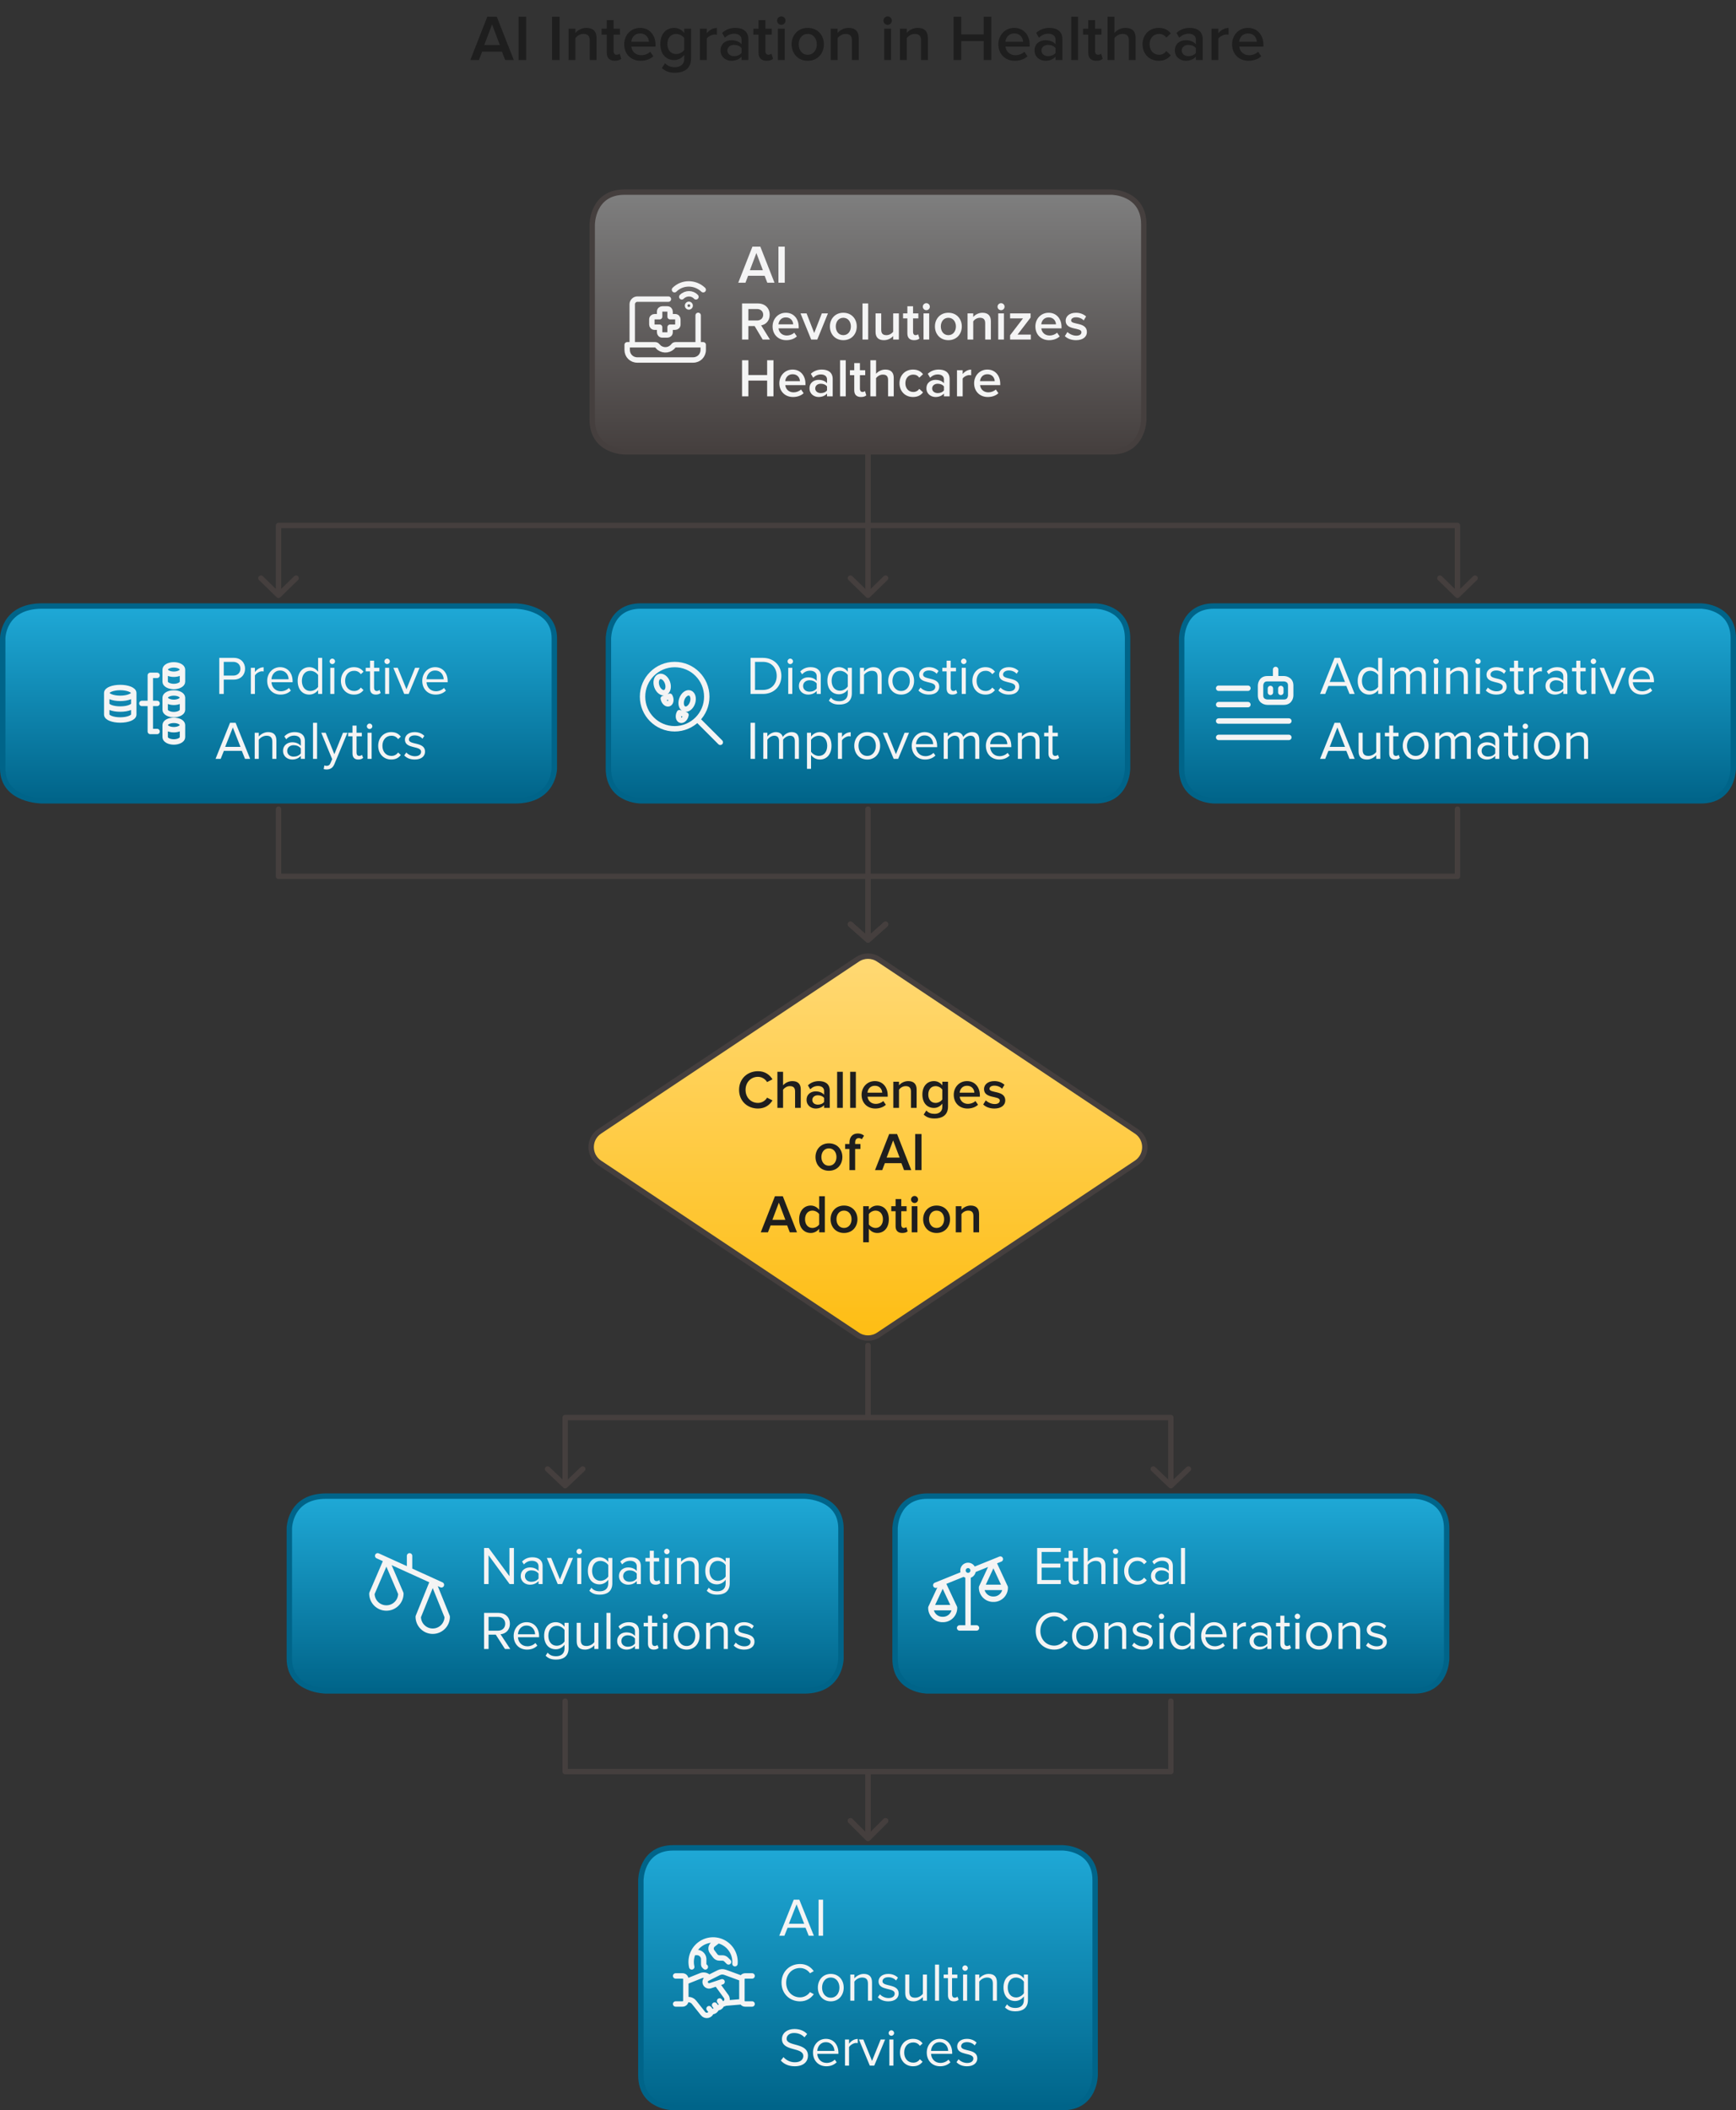 <svg width="642" height="780" viewBox="0 0 642 780" fill="none" xmlns="http://www.w3.org/2000/svg">
<rect x="0" y="0" width="642" height="780" fill="#333333" stroke="none"/>
<path fill-rule="evenodd" clip-rule="evenodd" d="M343 553H523C523 553 535 553 535 565V613C535 613 535 625 523 625H343C343 625 331 625 331 613V565C331 565 331 553 343 553Z" fill="url(#paint0_linear_584_693)"/>
<path fill-rule="evenodd" clip-rule="evenodd" d="M119 553H299C299 553 311 553 311 565V613C311 613 311 625 299 625H119C119 625 107 625 107 613V565C107 565 107 553 119 553Z" fill="url(#paint1_linear_584_693)"/>
<path fill-rule="evenodd" clip-rule="evenodd" d="M449 224H629C629 224 641 224 641 236V284C641 284 641 296 629 296H449C449 296 437 296 437 284V236C437 236 437 224 449 224Z" fill="url(#paint2_linear_584_693)"/>
<path fill-rule="evenodd" clip-rule="evenodd" d="M13 224H193C193 224 205 224 205 236V284C205 284 205 296 193 296H13C13 296 1 296 1 284V236C1 236 1 224 13 224Z" fill="url(#paint3_linear_584_693)"/>
<path fill-rule="evenodd" clip-rule="evenodd" d="M237 224H405C405 224 417 224 417 236V284C417 284 417 296 405 296H237C237 296 225 296 225 284V236C225 236 225 224 237 224Z" fill="url(#paint4_linear_584_693)"/>
<path d="M190.01 22.184H186.818L185.642 19.112H178.298L177.122 22.184H173.93L180.218 6.176H183.722L190.01 22.184ZM184.85 16.64L181.97 9.008L179.09 16.64H184.85ZM194.567 22.184H191.759V6.176H194.567V22.184ZM206.942 22.184H204.134V6.176H206.942V22.184ZM220.617 22.184H218.097V14.936C218.097 13.136 217.185 12.536 215.769 12.536C214.473 12.536 213.369 13.304 212.793 14.096V22.184H210.273V10.592H212.793V12.176C213.561 11.264 215.049 10.304 216.873 10.304C219.369 10.304 220.617 11.648 220.617 14.024V22.184ZM227.37 22.472C225.426 22.472 224.394 21.416 224.394 19.496V12.8H222.474V10.592H224.394V7.424H226.914V10.592H229.266V12.8H226.914V18.872C226.914 19.664 227.298 20.24 228.018 20.24C228.498 20.24 228.954 20.048 229.146 19.832L229.746 21.728C229.29 22.16 228.546 22.472 227.37 22.472ZM236.906 22.472C233.426 22.472 230.834 20.048 230.834 16.376C230.834 13.016 233.282 10.304 236.714 10.304C240.194 10.304 242.426 12.968 242.426 16.616V17.216H233.474C233.666 18.968 234.986 20.408 237.17 20.408C238.298 20.408 239.642 19.952 240.458 19.136L241.61 20.792C240.458 21.896 238.754 22.472 236.906 22.472ZM239.978 15.44C239.93 14.072 238.994 12.368 236.714 12.368C234.554 12.368 233.57 14.024 233.45 15.44H239.978ZM249.617 26.888C247.649 26.888 246.185 26.456 244.769 25.16L245.945 23.336C246.881 24.416 248.081 24.824 249.617 24.824C251.273 24.824 253.049 24.056 253.049 21.68V20.288C252.161 21.44 250.841 22.208 249.329 22.208C246.377 22.208 244.193 20.072 244.193 16.256C244.193 12.512 246.353 10.304 249.329 10.304C250.793 10.304 252.113 10.976 253.049 12.2V10.592H255.569V21.584C255.569 25.76 252.473 26.888 249.617 26.888ZM250.073 19.976C251.249 19.976 252.497 19.28 253.049 18.416V14.096C252.497 13.232 251.249 12.536 250.073 12.536C248.081 12.536 246.809 14.024 246.809 16.256C246.809 18.488 248.081 19.976 250.073 19.976ZM261.355 22.184H258.835V10.592H261.355V12.296C262.219 11.192 263.611 10.328 265.123 10.328V12.824C264.907 12.776 264.643 12.752 264.331 12.752C263.275 12.752 261.859 13.472 261.355 14.288V22.184ZM276.755 22.184H274.235V20.936C273.371 21.92 272.027 22.472 270.491 22.472C268.595 22.472 266.459 21.2 266.459 18.632C266.459 15.968 268.595 14.864 270.491 14.864C272.051 14.864 273.395 15.368 274.235 16.352V14.624C274.235 13.28 273.131 12.464 271.523 12.464C270.227 12.464 269.099 12.944 268.091 13.928L267.059 12.176C268.403 10.904 270.083 10.304 271.931 10.304C274.499 10.304 276.755 11.384 276.755 14.504V22.184ZM271.475 20.744C272.579 20.744 273.659 20.336 274.235 19.544V17.792C273.659 17 272.579 16.592 271.475 16.592C270.059 16.592 269.003 17.408 269.003 18.68C269.003 19.928 270.059 20.744 271.475 20.744ZM283.503 22.472C281.559 22.472 280.527 21.416 280.527 19.496V12.8H278.607V10.592H280.527V7.424H283.047V10.592H285.399V12.8H283.047V18.872C283.047 19.664 283.431 20.24 284.151 20.24C284.631 20.24 285.087 20.048 285.279 19.832L285.879 21.728C285.423 22.16 284.679 22.472 283.503 22.472ZM288.935 9.176C288.095 9.176 287.375 8.48 287.375 7.616C287.375 6.752 288.095 6.056 288.935 6.056C289.799 6.056 290.495 6.752 290.495 7.616C290.495 8.48 289.799 9.176 288.935 9.176ZM290.207 22.184H287.687V10.592H290.207V22.184ZM298.708 22.472C295.036 22.472 292.756 19.712 292.756 16.376C292.756 13.064 295.036 10.304 298.708 10.304C302.428 10.304 304.684 13.064 304.684 16.376C304.684 19.712 302.428 22.472 298.708 22.472ZM298.708 20.24C300.868 20.24 302.068 18.44 302.068 16.376C302.068 14.336 300.868 12.536 298.708 12.536C296.572 12.536 295.372 14.336 295.372 16.376C295.372 18.44 296.572 20.24 298.708 20.24ZM317.578 22.184H315.058V14.936C315.058 13.136 314.146 12.536 312.73 12.536C311.434 12.536 310.33 13.304 309.754 14.096V22.184H307.234V10.592H309.754V12.176C310.522 11.264 312.01 10.304 313.834 10.304C316.33 10.304 317.578 11.648 317.578 14.024V22.184ZM328.263 9.176C327.423 9.176 326.703 8.48 326.703 7.616C326.703 6.752 327.423 6.056 328.263 6.056C329.127 6.056 329.823 6.752 329.823 7.616C329.823 8.48 329.127 9.176 328.263 9.176ZM329.535 22.184H327.015V10.592H329.535V22.184ZM343.148 22.184H340.628V14.936C340.628 13.136 339.716 12.536 338.3 12.536C337.004 12.536 335.9 13.304 335.324 14.096V22.184H332.804V10.592H335.324V12.176C336.092 11.264 337.58 10.304 339.404 10.304C341.9 10.304 343.148 11.648 343.148 14.024V22.184ZM366.601 22.184H363.793V15.2H355.465V22.184H352.657V6.176H355.465V12.728H363.793V6.176H366.601V22.184ZM375.281 22.472C371.801 22.472 369.209 20.048 369.209 16.376C369.209 13.016 371.657 10.304 375.089 10.304C378.569 10.304 380.801 12.968 380.801 16.616V17.216H371.849C372.041 18.968 373.361 20.408 375.545 20.408C376.673 20.408 378.017 19.952 378.833 19.136L379.985 20.792C378.833 21.896 377.129 22.472 375.281 22.472ZM378.353 15.44C378.305 14.072 377.369 12.368 375.089 12.368C372.929 12.368 371.945 14.024 371.825 15.44H378.353ZM392.888 22.184H390.368V20.936C389.504 21.92 388.16 22.472 386.624 22.472C384.728 22.472 382.592 21.2 382.592 18.632C382.592 15.968 384.728 14.864 386.624 14.864C388.184 14.864 389.528 15.368 390.368 16.352V14.624C390.368 13.28 389.264 12.464 387.656 12.464C386.36 12.464 385.232 12.944 384.224 13.928L383.192 12.176C384.536 10.904 386.216 10.304 388.064 10.304C390.632 10.304 392.888 11.384 392.888 14.504V22.184ZM387.608 20.744C388.712 20.744 389.792 20.336 390.368 19.544V17.792C389.792 17 388.712 16.592 387.608 16.592C386.192 16.592 385.136 17.408 385.136 18.68C385.136 19.928 386.192 20.744 387.608 20.744ZM398.675 22.184H396.155V6.176H398.675V22.184ZM405.425 22.472C403.48 22.472 402.449 21.416 402.449 19.496V12.8H400.529V10.592H402.449V7.424H404.969V10.592H407.321V12.8H404.969V18.872C404.969 19.664 405.353 20.24 406.073 20.24C406.553 20.24 407.009 20.048 407.201 19.832L407.801 21.728C407.345 22.16 406.601 22.472 405.425 22.472ZM419.977 22.184H417.457V14.888C417.457 13.088 416.521 12.536 415.105 12.536C413.833 12.536 412.729 13.304 412.129 14.096V22.184H409.609V6.176H412.129V12.176C412.897 11.264 414.409 10.304 416.233 10.304C418.729 10.304 419.977 11.6 419.977 13.976V22.184ZM428.529 22.472C425.001 22.472 422.529 19.904 422.529 16.376C422.529 12.872 425.001 10.304 428.529 10.304C430.785 10.304 432.153 11.264 432.969 12.368L431.313 13.904C430.665 12.992 429.777 12.536 428.649 12.536C426.537 12.536 425.145 14.12 425.145 16.376C425.145 18.632 426.537 20.24 428.649 20.24C429.777 20.24 430.665 19.76 431.313 18.872L432.969 20.408C432.153 21.512 430.785 22.472 428.529 22.472ZM444.779 22.184H442.259V20.936C441.395 21.92 440.051 22.472 438.515 22.472C436.619 22.472 434.483 21.2 434.483 18.632C434.483 15.968 436.619 14.864 438.515 14.864C440.075 14.864 441.419 15.368 442.259 16.352V14.624C442.259 13.28 441.155 12.464 439.547 12.464C438.251 12.464 437.123 12.944 436.115 13.928L435.083 12.176C436.427 10.904 438.107 10.304 439.955 10.304C442.523 10.304 444.779 11.384 444.779 14.504V22.184ZM439.499 20.744C440.603 20.744 441.683 20.336 442.259 19.544V17.792C441.683 17 440.603 16.592 439.499 16.592C438.083 16.592 437.027 17.408 437.027 18.68C437.027 19.928 438.083 20.744 439.499 20.744ZM450.566 22.184H448.046V10.592H450.566V12.296C451.43 11.192 452.822 10.328 454.334 10.328V12.824C454.118 12.776 453.854 12.752 453.542 12.752C452.486 12.752 451.07 13.472 450.566 14.288V22.184ZM461.718 22.472C458.238 22.472 455.646 20.048 455.646 16.376C455.646 13.016 458.094 10.304 461.526 10.304C465.006 10.304 467.238 12.968 467.238 16.616V17.216H458.286C458.478 18.968 459.798 20.408 461.982 20.408C463.11 20.408 464.454 19.952 465.27 19.136L466.422 20.792C465.27 21.896 463.566 22.472 461.718 22.472ZM464.79 15.44C464.742 14.072 463.806 12.368 461.526 12.368C459.366 12.368 458.382 14.024 458.262 15.44H464.79Z" fill="#1E1E1E"/>
<path d="M392.3 585.5H383.56V572.16H392.3V573.64H385.22V577.94H392.16V579.42H385.22V584.02H392.3V585.5ZM397.327 585.74C395.907 585.74 395.187 584.92 395.187 583.48V577.16H393.587V575.84H395.187V573.2H396.687V575.84H398.647V577.16H396.687V583.16C396.687 583.88 397.007 584.4 397.667 584.4C398.087 584.4 398.487 584.22 398.687 584L399.127 585.12C398.747 585.48 398.207 585.74 397.327 585.74ZM408.806 585.5H407.306V579.14C407.306 577.44 406.426 576.94 405.126 576.94C403.966 576.94 402.846 577.66 402.266 578.44V585.5H400.766V572.16H402.266V577.24C402.946 576.44 404.266 575.6 405.726 575.6C407.746 575.6 408.806 576.58 408.806 578.68V585.5ZM412.541 574.46C412.001 574.46 411.541 574.02 411.541 573.46C411.541 572.9 412.001 572.44 412.541 572.44C413.101 572.44 413.561 572.9 413.561 573.46C413.561 574.02 413.101 574.46 412.541 574.46ZM413.301 585.5H411.801V575.84H413.301V585.5ZM420.553 585.74C417.673 585.74 415.733 583.54 415.733 580.66C415.733 577.8 417.673 575.6 420.553 575.6C422.313 575.6 423.353 576.32 424.093 577.28L423.093 578.2C422.453 577.32 421.633 576.94 420.633 576.94C418.573 576.94 417.293 578.52 417.293 580.66C417.293 582.8 418.573 584.4 420.633 584.4C421.633 584.4 422.453 584 423.093 583.14L424.093 584.06C423.353 585.02 422.313 585.74 420.553 585.74ZM433.735 585.5H432.235V584.4C431.435 585.28 430.335 585.74 429.035 585.74C427.395 585.74 425.655 584.64 425.655 582.54C425.655 580.38 427.395 579.36 429.035 579.36C430.355 579.36 431.455 579.78 432.235 580.68V578.94C432.235 577.64 431.195 576.9 429.795 576.9C428.635 576.9 427.695 577.32 426.835 578.24L426.135 577.2C427.175 576.12 428.415 575.6 429.995 575.6C432.035 575.6 433.735 576.52 433.735 578.86V585.5ZM429.575 584.66C430.635 584.66 431.655 584.26 432.235 583.46V581.64C431.655 580.84 430.635 580.44 429.575 580.44C428.175 580.44 427.195 581.32 427.195 582.56C427.195 583.78 428.175 584.66 429.575 584.66ZM438.242 585.5H436.742V572.16H438.242V585.5Z" fill="#F4F4F4"/>
<path d="M389.88 609.74C386.04 609.74 383.02 606.94 383.02 602.84C383.02 598.74 386.04 595.94 389.88 595.94C392.24 595.94 393.88 597.08 394.94 598.58L393.54 599.36C392.78 598.24 391.4 597.42 389.88 597.42C386.96 597.42 384.74 599.66 384.74 602.84C384.74 606 386.96 608.26 389.88 608.26C391.4 608.26 392.78 607.46 393.54 606.32L394.96 607.1C393.84 608.62 392.24 609.74 389.88 609.74ZM401.236 609.74C398.296 609.74 396.456 607.46 396.456 604.66C396.456 601.86 398.296 599.6 401.236 599.6C404.176 599.6 406.016 601.86 406.016 604.66C406.016 607.46 404.176 609.74 401.236 609.74ZM401.236 608.4C403.296 608.4 404.436 606.64 404.436 604.66C404.436 602.7 403.296 600.94 401.236 600.94C399.176 600.94 398.016 602.7 398.016 604.66C398.016 606.64 399.176 608.4 401.236 608.4ZM416.481 609.5H414.981V603.18C414.981 601.48 414.121 600.94 412.821 600.94C411.641 600.94 410.521 601.66 409.961 602.44V609.5H408.461V599.84H409.961V601.24C410.641 600.44 411.961 599.6 413.401 599.6C415.421 599.6 416.481 600.62 416.481 602.72V609.5ZM422.537 609.74C420.957 609.74 419.617 609.26 418.637 608.22L419.417 607.14C420.057 607.88 421.277 608.52 422.597 608.52C424.077 608.52 424.877 607.82 424.877 606.86C424.877 604.52 418.897 605.96 418.897 602.38C418.897 600.88 420.197 599.6 422.497 599.6C424.137 599.6 425.297 600.22 426.077 601L425.377 602.04C424.797 601.34 423.737 600.82 422.497 600.82C421.177 600.82 420.357 601.48 420.357 602.34C420.357 604.46 426.337 603.06 426.337 606.82C426.337 608.44 425.037 609.74 422.537 609.74ZM429.513 598.46C428.973 598.46 428.513 598.02 428.513 597.46C428.513 596.9 428.973 596.44 429.513 596.44C430.073 596.44 430.533 596.9 430.533 597.46C430.533 598.02 430.073 598.46 429.513 598.46ZM430.273 609.5H428.773V599.84H430.273V609.5ZM441.766 609.5H440.266V608.06C439.546 609.04 438.366 609.74 437.006 609.74C434.486 609.74 432.706 607.82 432.706 604.68C432.706 601.6 434.466 599.6 437.006 599.6C438.306 599.6 439.486 600.24 440.266 601.3V596.16H441.766V609.5ZM437.366 608.4C438.566 608.4 439.726 607.72 440.266 606.88V602.5C439.726 601.66 438.566 600.94 437.366 600.94C435.426 600.94 434.266 602.54 434.266 604.68C434.266 606.82 435.426 608.4 437.366 608.4ZM449.13 609.74C446.27 609.74 444.21 607.68 444.21 604.66C444.21 601.86 446.21 599.6 448.97 599.6C451.89 599.6 453.61 601.88 453.61 604.78V605.16H445.79C445.91 606.98 447.19 608.5 449.27 608.5C450.37 608.5 451.49 608.06 452.25 607.28L452.97 608.26C452.01 609.22 450.71 609.74 449.13 609.74ZM452.13 604.06C452.11 602.62 451.15 600.84 448.95 600.84C446.89 600.84 445.87 602.58 445.79 604.06H452.13ZM457.539 609.5H456.039V599.84H457.539V601.4C458.319 600.38 459.439 599.64 460.759 599.64V601.18C460.579 601.14 460.399 601.12 460.159 601.12C459.239 601.12 457.979 601.88 457.539 602.66V609.5ZM470.181 609.5H468.681V608.4C467.881 609.28 466.781 609.74 465.481 609.74C463.841 609.74 462.101 608.64 462.101 606.54C462.101 604.38 463.841 603.36 465.481 603.36C466.801 603.36 467.901 603.78 468.681 604.68V602.94C468.681 601.64 467.641 600.9 466.241 600.9C465.081 600.9 464.141 601.32 463.281 602.24L462.581 601.2C463.621 600.12 464.861 599.6 466.441 599.6C468.481 599.6 470.181 600.52 470.181 602.86V609.5ZM466.021 608.66C467.081 608.66 468.101 608.26 468.681 607.46V605.64C468.101 604.84 467.081 604.44 466.021 604.44C464.621 604.44 463.641 605.32 463.641 606.56C463.641 607.78 464.621 608.66 466.021 608.66ZM475.628 609.74C474.208 609.74 473.488 608.92 473.488 607.48V601.16H471.888V599.84H473.488V597.2H474.988V599.84H476.948V601.16H474.988V607.16C474.988 607.88 475.308 608.4 475.968 608.4C476.388 608.4 476.788 608.22 476.988 608L477.428 609.12C477.048 609.48 476.508 609.74 475.628 609.74ZM479.806 598.46C479.266 598.46 478.806 598.02 478.806 597.46C478.806 596.9 479.266 596.44 479.806 596.44C480.366 596.44 480.826 596.9 480.826 597.46C480.826 598.02 480.366 598.46 479.806 598.46ZM480.566 609.5H479.066V599.84H480.566V609.5ZM487.779 609.74C484.839 609.74 482.999 607.46 482.999 604.66C482.999 601.86 484.839 599.6 487.779 599.6C490.719 599.6 492.559 601.86 492.559 604.66C492.559 607.46 490.719 609.74 487.779 609.74ZM487.779 608.4C489.839 608.4 490.979 606.64 490.979 604.66C490.979 602.7 489.839 600.94 487.779 600.94C485.719 600.94 484.559 602.7 484.559 604.66C484.559 606.64 485.719 608.4 487.779 608.4ZM503.024 609.5H501.524V603.18C501.524 601.48 500.664 600.94 499.364 600.94C498.184 600.94 497.064 601.66 496.504 602.44V609.5H495.004V599.84H496.504V601.24C497.184 600.44 498.504 599.6 499.944 599.6C501.964 599.6 503.024 600.62 503.024 602.72V609.5ZM509.08 609.74C507.5 609.74 506.16 609.26 505.18 608.22L505.96 607.14C506.6 607.88 507.82 608.52 509.14 608.52C510.62 608.52 511.42 607.82 511.42 606.86C511.42 604.52 505.44 605.96 505.44 602.38C505.44 600.88 506.74 599.6 509.04 599.6C510.68 599.6 511.84 600.22 512.62 601L511.92 602.04C511.34 601.34 510.28 600.82 509.04 600.82C507.72 600.82 506.9 601.48 506.9 602.34C506.9 604.46 512.88 603.06 512.88 606.82C512.88 608.44 511.58 609.74 509.08 609.74Z" fill="#F4F4F4"/>
<path d="M500.98 256.5H499.08L497.9 253.54H491.26L490.08 256.5H488.18L493.54 243.16H495.6L500.98 256.5ZM497.4 252.06L494.58 244.88L491.74 252.06H497.4ZM511.164 256.5H509.664V255.06C508.944 256.04 507.764 256.74 506.404 256.74C503.884 256.74 502.104 254.82 502.104 251.68C502.104 248.6 503.864 246.6 506.404 246.6C507.704 246.6 508.884 247.24 509.664 248.3V243.16H511.164V256.5ZM506.764 255.4C507.964 255.4 509.124 254.72 509.664 253.88V249.5C509.124 248.66 507.964 247.94 506.764 247.94C504.824 247.94 503.664 249.54 503.664 251.68C503.664 253.82 504.824 255.4 506.764 255.4ZM527.328 256.5H525.828V249.94C525.828 248.72 525.288 247.94 524.048 247.94C523.048 247.94 521.988 248.66 521.488 249.42V256.5H519.988V249.94C519.988 248.72 519.468 247.94 518.208 247.94C517.228 247.94 516.188 248.66 515.668 249.44V256.5H514.168V246.84H515.668V248.24C516.068 247.62 517.368 246.6 518.788 246.6C520.268 246.6 521.108 247.4 521.388 248.4C521.928 247.52 523.228 246.6 524.628 246.6C526.388 246.6 527.328 247.58 527.328 249.52V256.5ZM531.06 245.46C530.52 245.46 530.06 245.02 530.06 244.46C530.06 243.9 530.52 243.44 531.06 243.44C531.62 243.44 532.08 243.9 532.08 244.46C532.08 245.02 531.62 245.46 531.06 245.46ZM531.82 256.5H530.32V246.84H531.82V256.5ZM542.833 256.5H541.333V250.18C541.333 248.48 540.473 247.94 539.173 247.94C537.993 247.94 536.873 248.66 536.313 249.44V256.5H534.813V246.84H536.313V248.24C536.993 247.44 538.312 246.6 539.753 246.6C541.773 246.6 542.833 247.62 542.833 249.72V256.5ZM546.568 245.46C546.028 245.46 545.568 245.02 545.568 244.46C545.568 243.9 546.028 243.44 546.568 243.44C547.128 243.44 547.588 243.9 547.588 244.46C547.588 245.02 547.128 245.46 546.568 245.46ZM547.328 256.5H545.828V246.84H547.328V256.5ZM553.38 256.74C551.8 256.74 550.46 256.26 549.48 255.22L550.26 254.14C550.9 254.88 552.12 255.52 553.44 255.52C554.92 255.52 555.72 254.82 555.72 253.86C555.72 251.52 549.74 252.96 549.74 249.38C549.74 247.88 551.04 246.6 553.34 246.6C554.98 246.6 556.14 247.22 556.92 248L556.22 249.04C555.64 248.34 554.58 247.82 553.34 247.82C552.02 247.82 551.2 248.48 551.2 249.34C551.2 251.46 557.18 250.06 557.18 253.82C557.18 255.44 555.88 256.74 553.38 256.74ZM562.057 256.74C560.637 256.74 559.917 255.92 559.917 254.48V248.16H558.317V246.84H559.917V244.2H561.417V246.84H563.377V248.16H561.417V254.16C561.417 254.88 561.737 255.4 562.397 255.4C562.817 255.4 563.217 255.22 563.417 255L563.857 256.12C563.477 256.48 562.937 256.74 562.057 256.74ZM566.996 256.5H565.496V246.84H566.996V248.4C567.776 247.38 568.896 246.64 570.216 246.64V248.18C570.036 248.14 569.856 248.12 569.616 248.12C568.696 248.12 567.436 248.88 566.996 249.66V256.5ZM579.638 256.5H578.138V255.4C577.338 256.28 576.238 256.74 574.938 256.74C573.298 256.74 571.558 255.64 571.558 253.54C571.558 251.38 573.298 250.36 574.938 250.36C576.258 250.36 577.358 250.78 578.138 251.68V249.94C578.138 248.64 577.098 247.9 575.698 247.9C574.538 247.9 573.598 248.32 572.738 249.24L572.038 248.2C573.078 247.12 574.318 246.6 575.898 246.6C577.938 246.6 579.638 247.52 579.638 249.86V256.5ZM575.478 255.66C576.538 255.66 577.558 255.26 578.138 254.46V252.64C577.558 251.84 576.538 251.44 575.478 251.44C574.078 251.44 573.098 252.32 573.098 253.56C573.098 254.78 574.078 255.66 575.478 255.66ZM585.085 256.74C583.665 256.74 582.945 255.92 582.945 254.48V248.16H581.345V246.84H582.945V244.2H584.445V246.84H586.405V248.16H584.445V254.16C584.445 254.88 584.765 255.4 585.425 255.4C585.845 255.4 586.245 255.22 586.445 255L586.885 256.12C586.505 256.48 585.965 256.74 585.085 256.74ZM589.263 245.46C588.723 245.46 588.263 245.02 588.263 244.46C588.263 243.9 588.723 243.44 589.263 243.44C589.823 243.44 590.283 243.9 590.283 244.46C590.283 245.02 589.823 245.46 589.263 245.46ZM590.023 256.5H588.523V246.84H590.023V256.5ZM597.236 256.5H595.596L591.576 246.84H593.196L596.416 254.76L599.616 246.84H601.256L597.236 256.5ZM607.18 256.74C604.32 256.74 602.26 254.68 602.26 251.66C602.26 248.86 604.26 246.6 607.02 246.6C609.94 246.6 611.66 248.88 611.66 251.78V252.16H603.84C603.96 253.98 605.24 255.5 607.32 255.5C608.42 255.5 609.54 255.06 610.3 254.28L611.02 255.26C610.06 256.22 608.76 256.74 607.18 256.74ZM610.18 251.06C610.16 249.62 609.2 247.84 607 247.84C604.94 247.84 603.92 249.58 603.84 251.06H610.18Z" fill="#F4F4F4"/>
<path d="M500.98 280.5H499.08L497.9 277.54H491.26L490.08 280.5H488.18L493.54 267.16H495.6L500.98 280.5ZM497.4 276.06L494.58 268.88L491.74 276.06H497.4ZM510.45 280.5H508.95V279.14C508.21 279.98 506.95 280.74 505.51 280.74C503.49 280.74 502.43 279.76 502.43 277.66V270.84H503.93V277.2C503.93 278.9 504.79 279.4 506.09 279.4C507.27 279.4 508.39 278.72 508.95 277.94V270.84H510.45V280.5ZM515.885 280.74C514.465 280.74 513.745 279.92 513.745 278.48V272.16H512.145V270.84H513.745V268.2H515.245V270.84H517.205V272.16H515.245V278.16C515.245 278.88 515.565 279.4 516.225 279.4C516.645 279.4 517.045 279.22 517.245 279L517.685 280.12C517.305 280.48 516.765 280.74 515.885 280.74ZM523.544 280.74C520.604 280.74 518.764 278.46 518.764 275.66C518.764 272.86 520.604 270.6 523.544 270.6C526.484 270.6 528.324 272.86 528.324 275.66C528.324 278.46 526.484 280.74 523.544 280.74ZM523.544 279.4C525.604 279.4 526.744 277.64 526.744 275.66C526.744 273.7 525.604 271.94 523.544 271.94C521.484 271.94 520.324 273.7 520.324 275.66C520.324 277.64 521.484 279.4 523.544 279.4ZM543.93 280.5H542.43V273.94C542.43 272.72 541.89 271.94 540.65 271.94C539.65 271.94 538.59 272.66 538.09 273.42V280.5H536.59V273.94C536.59 272.72 536.07 271.94 534.81 271.94C533.83 271.94 532.79 272.66 532.27 273.44V280.5H530.77V270.84H532.27V272.24C532.67 271.62 533.97 270.6 535.39 270.6C536.87 270.6 537.71 271.4 537.99 272.4C538.53 271.52 539.83 270.6 541.23 270.6C542.99 270.6 543.93 271.58 543.93 273.52V280.5ZM554.462 280.5H552.962V279.4C552.162 280.28 551.062 280.74 549.762 280.74C548.122 280.74 546.382 279.64 546.382 277.54C546.382 275.38 548.122 274.36 549.762 274.36C551.082 274.36 552.182 274.78 552.962 275.68V273.94C552.962 272.64 551.922 271.9 550.522 271.9C549.362 271.9 548.422 272.32 547.562 273.24L546.862 272.2C547.902 271.12 549.142 270.6 550.722 270.6C552.762 270.6 554.462 271.52 554.462 273.86V280.5ZM550.302 279.66C551.362 279.66 552.382 279.26 552.962 278.46V276.64C552.382 275.84 551.362 275.44 550.302 275.44C548.902 275.44 547.922 276.32 547.922 277.56C547.922 278.78 548.902 279.66 550.302 279.66ZM559.909 280.74C558.489 280.74 557.769 279.92 557.769 278.48V272.16H556.169V270.84H557.769V268.2H559.269V270.84H561.229V272.16H559.269V278.16C559.269 278.88 559.589 279.4 560.249 279.4C560.669 279.4 561.069 279.22 561.269 279L561.709 280.12C561.329 280.48 560.789 280.74 559.909 280.74ZM564.088 269.46C563.548 269.46 563.088 269.02 563.088 268.46C563.088 267.9 563.548 267.44 564.088 267.44C564.648 267.44 565.108 267.9 565.108 268.46C565.108 269.02 564.648 269.46 564.088 269.46ZM564.848 280.5H563.348V270.84H564.848V280.5ZM572.06 280.74C569.12 280.74 567.28 278.46 567.28 275.66C567.28 272.86 569.12 270.6 572.06 270.6C575 270.6 576.84 272.86 576.84 275.66C576.84 278.46 575 280.74 572.06 280.74ZM572.06 279.4C574.12 279.4 575.26 277.64 575.26 275.66C575.26 273.7 574.12 271.94 572.06 271.94C570 271.94 568.84 273.7 568.84 275.66C568.84 277.64 570 279.4 572.06 279.4ZM587.305 280.5H585.805V274.18C585.805 272.48 584.945 271.94 583.645 271.94C582.465 271.94 581.345 272.66 580.785 273.44V280.5H579.285V270.84H580.785V272.24C581.465 271.44 582.785 270.6 584.225 270.6C586.245 270.6 587.305 271.62 587.305 273.72V280.5Z" fill="#F4F4F4"/>
<path d="M282.12 256.5H277.56V243.16H282.12C286.26 243.16 288.96 246.06 288.96 249.84C288.96 253.64 286.26 256.5 282.12 256.5ZM282.12 255.02C285.36 255.02 287.24 252.7 287.24 249.84C287.24 246.96 285.42 244.64 282.12 244.64H279.22V255.02H282.12ZM292.244 245.46C291.704 245.46 291.244 245.02 291.244 244.46C291.244 243.9 291.704 243.44 292.244 243.44C292.804 243.44 293.264 243.9 293.264 244.46C293.264 245.02 292.804 245.46 292.244 245.46ZM293.004 256.5H291.504V246.84H293.004V256.5ZM303.536 256.5H302.036V255.4C301.236 256.28 300.136 256.74 298.836 256.74C297.196 256.74 295.456 255.64 295.456 253.54C295.456 251.38 297.196 250.36 298.836 250.36C300.156 250.36 301.256 250.78 302.036 251.68V249.94C302.036 248.64 300.996 247.9 299.596 247.9C298.436 247.9 297.496 248.32 296.636 249.24L295.936 248.2C296.976 247.12 298.216 246.6 299.796 246.6C301.836 246.6 303.536 247.52 303.536 249.86V256.5ZM299.376 255.66C300.436 255.66 301.456 255.26 302.036 254.46V252.64C301.456 251.84 300.436 251.44 299.376 251.44C297.976 251.44 296.996 252.32 296.996 253.56C296.996 254.78 297.976 255.66 299.376 255.66ZM310.423 260.42C308.783 260.42 307.663 260.1 306.523 258.98L307.283 257.86C308.083 258.82 309.043 259.18 310.423 259.18C312.023 259.18 313.523 258.4 313.523 256.28V254.9C312.823 255.88 311.643 256.62 310.283 256.62C307.763 256.62 305.983 254.74 305.983 251.62C305.983 248.52 307.743 246.6 310.283 246.6C311.583 246.6 312.743 247.24 313.523 248.3V246.84H315.023V256.22C315.023 259.42 312.783 260.42 310.423 260.42ZM310.643 255.3C311.843 255.3 313.003 254.56 313.523 253.72V249.5C313.003 248.66 311.843 247.94 310.643 247.94C308.703 247.94 307.543 249.48 307.543 251.62C307.543 253.74 308.703 255.3 310.643 255.3ZM326.047 256.5H324.547V250.18C324.547 248.48 323.687 247.94 322.387 247.94C321.207 247.94 320.087 248.66 319.527 249.44V256.5H318.027V246.84H319.527V248.24C320.207 247.44 321.527 246.6 322.967 246.6C324.987 246.6 326.047 247.62 326.047 249.72V256.5ZM333.263 256.74C330.323 256.74 328.483 254.46 328.483 251.66C328.483 248.86 330.323 246.6 333.263 246.6C336.203 246.6 338.043 248.86 338.043 251.66C338.043 254.46 336.203 256.74 333.263 256.74ZM333.263 255.4C335.323 255.4 336.463 253.64 336.463 251.66C336.463 249.7 335.323 247.94 333.263 247.94C331.203 247.94 330.043 249.7 330.043 251.66C330.043 253.64 331.203 255.4 333.263 255.4ZM343.548 256.74C341.968 256.74 340.628 256.26 339.648 255.22L340.428 254.14C341.068 254.88 342.288 255.52 343.608 255.52C345.088 255.52 345.888 254.82 345.888 253.86C345.888 251.52 339.908 252.96 339.908 249.38C339.908 247.88 341.208 246.6 343.508 246.6C345.148 246.6 346.308 247.22 347.088 248L346.388 249.04C345.808 248.34 344.748 247.82 343.508 247.82C342.188 247.82 341.368 248.48 341.368 249.34C341.368 251.46 347.348 250.06 347.348 253.82C347.348 255.44 346.048 256.74 343.548 256.74ZM352.225 256.74C350.805 256.74 350.085 255.92 350.085 254.48V248.16H348.485V246.84H350.085V244.2H351.585V246.84H353.545V248.16H351.585V254.16C351.585 254.88 351.905 255.4 352.565 255.4C352.985 255.4 353.385 255.22 353.585 255L354.025 256.12C353.645 256.48 353.105 256.74 352.225 256.74ZM356.404 245.46C355.864 245.46 355.404 245.02 355.404 244.46C355.404 243.9 355.864 243.44 356.404 243.44C356.964 243.44 357.424 243.9 357.424 244.46C357.424 245.02 356.964 245.46 356.404 245.46ZM357.164 256.5H355.664V246.84H357.164V256.5ZM364.416 256.74C361.536 256.74 359.596 254.54 359.596 251.66C359.596 248.8 361.536 246.6 364.416 246.6C366.176 246.6 367.216 247.32 367.956 248.28L366.956 249.2C366.316 248.32 365.496 247.94 364.496 247.94C362.436 247.94 361.156 249.52 361.156 251.66C361.156 253.8 362.436 255.4 364.496 255.4C365.496 255.4 366.316 255 366.956 254.14L367.956 255.06C367.216 256.02 366.176 256.74 364.416 256.74ZM373.119 256.74C371.539 256.74 370.199 256.26 369.219 255.22L369.999 254.14C370.639 254.88 371.859 255.52 373.179 255.52C374.659 255.52 375.459 254.82 375.459 253.86C375.459 251.52 369.479 252.96 369.479 249.38C369.479 247.88 370.779 246.6 373.079 246.6C374.719 246.6 375.879 247.22 376.659 248L375.959 249.04C375.379 248.34 374.319 247.82 373.079 247.82C371.759 247.82 370.939 248.48 370.939 249.34C370.939 251.46 376.919 250.06 376.919 253.82C376.919 255.44 375.619 256.74 373.119 256.74Z" fill="#F4F4F4"/>
<path d="M279.22 280.5H277.56V267.16H279.22V280.5ZM295.445 280.5H293.945V273.94C293.945 272.72 293.405 271.94 292.165 271.94C291.165 271.94 290.105 272.66 289.605 273.42V280.5H288.105V273.94C288.105 272.72 287.585 271.94 286.325 271.94C285.345 271.94 284.305 272.66 283.785 273.44V280.5H282.285V270.84H283.785V272.24C284.185 271.62 285.485 270.6 286.905 270.6C288.385 270.6 289.225 271.4 289.505 272.4C290.045 271.52 291.345 270.6 292.745 270.6C294.505 270.6 295.445 271.58 295.445 273.52V280.5ZM303.198 280.74C301.878 280.74 300.718 280.12 299.938 279.04V284.18H298.438V270.84H299.938V272.28C300.638 271.3 301.838 270.6 303.198 270.6C305.738 270.6 307.497 272.52 307.497 275.66C307.497 278.78 305.738 280.74 303.198 280.74ZM302.817 279.4C304.758 279.4 305.918 277.8 305.918 275.66C305.918 273.52 304.758 271.94 302.817 271.94C301.638 271.94 300.458 272.64 299.938 273.48V277.84C300.458 278.68 301.638 279.4 302.817 279.4ZM311.383 280.5H309.883V270.84H311.383V272.4C312.163 271.38 313.283 270.64 314.603 270.64V272.18C314.423 272.14 314.243 272.12 314.003 272.12C313.083 272.12 311.823 272.88 311.383 273.66V280.5ZM320.704 280.74C317.764 280.74 315.924 278.46 315.924 275.66C315.924 272.86 317.764 270.6 320.704 270.6C323.644 270.6 325.484 272.86 325.484 275.66C325.484 278.46 323.644 280.74 320.704 280.74ZM320.704 279.4C322.764 279.4 323.904 277.64 323.904 275.66C323.904 273.7 322.764 271.94 320.704 271.94C318.644 271.94 317.484 273.7 317.484 275.66C317.484 277.64 318.644 279.4 320.704 279.4ZM332.15 280.5H330.51L326.49 270.84H328.11L331.33 278.76L334.53 270.84H336.17L332.15 280.5ZM342.094 280.74C339.234 280.74 337.174 278.68 337.174 275.66C337.174 272.86 339.174 270.6 341.934 270.6C344.854 270.6 346.574 272.88 346.574 275.78V276.16H338.754C338.874 277.98 340.154 279.5 342.234 279.5C343.334 279.5 344.454 279.06 345.214 278.28L345.934 279.26C344.974 280.22 343.674 280.74 342.094 280.74ZM345.094 275.06C345.074 273.62 344.114 271.84 341.914 271.84C339.854 271.84 338.834 273.58 338.754 275.06H345.094ZM362.164 280.5H360.664V273.94C360.664 272.72 360.124 271.94 358.884 271.94C357.884 271.94 356.824 272.66 356.324 273.42V280.5H354.824V273.94C354.824 272.72 354.304 271.94 353.044 271.94C352.064 271.94 351.024 272.66 350.504 273.44V280.5H349.004V270.84H350.504V272.24C350.904 271.62 352.204 270.6 353.624 270.6C355.104 270.6 355.944 271.4 356.224 272.4C356.764 271.52 358.064 270.6 359.464 270.6C361.224 270.6 362.164 271.58 362.164 273.52V280.5ZM369.516 280.74C366.656 280.74 364.596 278.68 364.596 275.66C364.596 272.86 366.596 270.6 369.356 270.6C372.276 270.6 373.996 272.88 373.996 275.78V276.16H366.176C366.296 277.98 367.576 279.5 369.656 279.5C370.756 279.5 371.876 279.06 372.636 278.28L373.356 279.26C372.396 280.22 371.096 280.74 369.516 280.74ZM372.516 275.06C372.496 273.62 371.536 271.84 369.336 271.84C367.276 271.84 366.256 273.58 366.176 275.06H372.516ZM384.446 280.5H382.946V274.18C382.946 272.48 382.086 271.94 380.786 271.94C379.606 271.94 378.486 272.66 377.926 273.44V280.5H376.426V270.84H377.926V272.24C378.606 271.44 379.926 270.6 381.366 270.6C383.386 270.6 384.446 271.62 384.446 273.72V280.5ZM389.881 280.74C388.461 280.74 387.741 279.92 387.741 278.48V272.16H386.141V270.84H387.741V268.2H389.241V270.84H391.201V272.16H389.241V278.16C389.241 278.88 389.561 279.4 390.221 279.4C390.641 279.4 391.041 279.22 391.241 279L391.681 280.12C391.301 280.48 390.761 280.74 389.881 280.74Z" fill="#F4F4F4"/>
<path fill-rule="evenodd" clip-rule="evenodd" d="M220.488 419.008C216.926 421.383 216.926 426.617 220.488 428.992L317.672 493.781C319.687 495.125 322.313 495.125 324.328 493.781L421.512 428.992C425.074 426.617 425.074 421.383 421.512 419.008L324.328 354.219C322.313 352.875 319.687 352.875 317.672 354.219L220.488 419.008Z" fill="url(#paint5_linear_584_693)"/>
<path d="M280.32 409.74C276.38 409.74 273.32 406.94 273.32 402.84C273.32 398.74 276.38 395.94 280.32 395.94C283.02 395.94 284.68 397.34 285.68 398.94L283.68 399.96C283.04 398.86 281.76 398.02 280.32 398.02C277.68 398.02 275.72 400.04 275.72 402.84C275.72 405.64 277.68 407.66 280.32 407.66C281.76 407.66 283.04 406.84 283.68 405.72L285.68 406.74C284.66 408.34 283.02 409.74 280.32 409.74ZM296.133 409.5H294.033V403.42C294.033 401.92 293.253 401.46 292.073 401.46C291.013 401.46 290.093 402.1 289.593 402.76V409.5H287.493V396.16H289.593V401.16C290.233 400.4 291.493 399.6 293.013 399.6C295.093 399.6 296.133 400.68 296.133 402.66V409.5ZM306.86 409.5H304.76V408.46C304.04 409.28 302.92 409.74 301.64 409.74C300.06 409.74 298.28 408.68 298.28 406.54C298.28 404.32 300.06 403.4 301.64 403.4C302.94 403.4 304.06 403.82 304.76 404.64V403.2C304.76 402.08 303.84 401.4 302.5 401.4C301.42 401.4 300.48 401.8 299.64 402.62L298.78 401.16C299.9 400.1 301.3 399.6 302.84 399.6C304.98 399.6 306.86 400.5 306.86 403.1V409.5ZM302.46 408.3C303.38 408.3 304.28 407.96 304.76 407.3V405.84C304.28 405.18 303.38 404.84 302.46 404.84C301.28 404.84 300.4 405.52 300.4 406.58C300.4 407.62 301.28 408.3 302.46 408.3ZM311.683 409.5H309.583V396.16H311.683V409.5ZM316.507 409.5H314.407V396.16H316.507V409.5ZM323.691 409.74C320.791 409.74 318.631 407.72 318.631 404.66C318.631 401.86 320.671 399.6 323.531 399.6C326.431 399.6 328.291 401.82 328.291 404.86V405.36H320.831C320.991 406.82 322.091 408.02 323.911 408.02C324.851 408.02 325.971 407.64 326.651 406.96L327.611 408.34C326.651 409.26 325.231 409.74 323.691 409.74ZM326.251 403.88C326.211 402.74 325.431 401.32 323.531 401.32C321.731 401.32 320.911 402.7 320.811 403.88H326.251ZM338.984 409.5H336.884V403.46C336.884 401.96 336.124 401.46 334.944 401.46C333.864 401.46 332.944 402.1 332.464 402.76V409.5H330.364V399.84H332.464V401.16C333.104 400.4 334.344 399.6 335.864 399.6C337.944 399.6 338.984 400.72 338.984 402.7V409.5ZM345.632 413.42C343.992 413.42 342.772 413.06 341.592 411.98L342.572 410.46C343.352 411.36 344.352 411.7 345.632 411.7C347.012 411.7 348.492 411.06 348.492 409.08V407.92C347.752 408.88 346.652 409.52 345.392 409.52C342.932 409.52 341.112 407.74 341.112 404.56C341.112 401.44 342.912 399.6 345.392 399.6C346.612 399.6 347.712 400.16 348.492 401.18V399.84H350.592V409C350.592 412.48 348.012 413.42 345.632 413.42ZM346.012 407.66C346.992 407.66 348.032 407.08 348.492 406.36V402.76C348.032 402.04 346.992 401.46 346.012 401.46C344.352 401.46 343.292 402.7 343.292 404.56C343.292 406.42 344.352 407.66 346.012 407.66ZM357.773 409.74C354.873 409.74 352.713 407.72 352.713 404.66C352.713 401.86 354.753 399.6 357.613 399.6C360.513 399.6 362.373 401.82 362.373 404.86V405.36H354.913C355.073 406.82 356.173 408.02 357.993 408.02C358.933 408.02 360.053 407.64 360.733 406.96L361.693 408.34C360.733 409.26 359.313 409.74 357.773 409.74ZM360.333 403.88C360.293 402.74 359.513 401.32 357.613 401.32C355.813 401.32 354.993 402.7 354.893 403.88H360.333ZM367.746 409.74C366.106 409.74 364.606 409.22 363.606 408.24L364.566 406.72C365.246 407.42 366.586 408.08 367.846 408.08C369.106 408.08 369.746 407.54 369.746 406.78C369.746 404.88 363.906 406.24 363.906 402.54C363.906 400.96 365.266 399.6 367.706 399.6C369.346 399.6 370.586 400.18 371.466 400.96L370.586 402.44C370.006 401.78 368.926 401.28 367.726 401.28C366.626 401.28 365.926 401.78 365.926 402.46C365.926 404.18 371.766 402.9 371.766 406.74C371.766 408.44 370.346 409.74 367.746 409.74Z" fill="#1E1E1E"/>
<path d="M306.54 432.74C303.48 432.74 301.58 430.44 301.58 427.66C301.58 424.9 303.48 422.6 306.54 422.6C309.64 422.6 311.52 424.9 311.52 427.66C311.52 430.44 309.64 432.74 306.54 432.74ZM306.54 430.88C308.34 430.88 309.34 429.38 309.34 427.66C309.34 425.96 308.34 424.46 306.54 424.46C304.76 424.46 303.76 425.96 303.76 427.66C303.76 429.38 304.76 430.88 306.54 430.88ZM316.245 432.5H314.145V424.68H312.545V422.84H314.145V422.3C314.145 420.2 315.365 418.96 317.205 418.96C318.065 418.96 318.925 419.18 319.525 419.8L318.705 421.1C318.425 420.84 318.065 420.68 317.585 420.68C316.765 420.68 316.245 421.22 316.245 422.3V422.84H318.205V424.68H316.245V432.5ZM336.994 432.5H334.334L333.354 429.94H327.234L326.254 432.5H323.594L328.834 419.16H331.754L336.994 432.5ZM332.694 427.88L330.294 421.52L327.894 427.88H332.694ZM340.791 432.5H338.451V419.16H340.791V432.5Z" fill="#1E1E1E"/>
<path d="M294.74 455.5H292.08L291.1 452.94H284.98L284 455.5H281.34L286.58 442.16H289.5L294.74 455.5ZM290.44 450.88L288.04 444.52L285.64 450.88H290.44ZM305.037 455.5H302.937V454.18C302.197 455.14 301.077 455.74 299.837 455.74C297.357 455.74 295.537 453.86 295.537 450.68C295.537 447.56 297.337 445.6 299.837 445.6C301.037 445.6 302.157 446.16 302.937 447.18V442.16H305.037V455.5ZM300.437 453.88C301.437 453.88 302.457 453.32 302.937 452.6V448.76C302.457 448.04 301.437 447.46 300.437 447.46C298.777 447.46 297.717 448.8 297.717 450.68C297.717 452.54 298.777 453.88 300.437 453.88ZM312.118 455.74C309.058 455.74 307.158 453.44 307.158 450.66C307.158 447.9 309.058 445.6 312.118 445.6C315.218 445.6 317.098 447.9 317.098 450.66C317.098 453.44 315.218 455.74 312.118 455.74ZM312.118 453.88C313.918 453.88 314.918 452.38 314.918 450.66C314.918 448.96 313.918 447.46 312.118 447.46C310.338 447.46 309.338 448.96 309.338 450.66C309.338 452.38 310.338 453.88 312.118 453.88ZM324.423 455.74C323.203 455.74 322.103 455.2 321.323 454.16V459.18H319.223V445.84H321.323V447.16C322.043 446.2 323.163 445.6 324.423 445.6C326.923 445.6 328.703 447.48 328.703 450.66C328.703 453.84 326.923 455.74 324.423 455.74ZM323.803 453.88C325.463 453.88 326.523 452.54 326.523 450.66C326.523 448.8 325.463 447.46 323.803 447.46C322.823 447.46 321.783 448.04 321.323 448.76V452.58C321.783 453.28 322.823 453.88 323.803 453.88ZM333.686 455.74C332.066 455.74 331.206 454.86 331.206 453.26V447.68H329.606V445.84H331.206V443.2H333.306V445.84H335.266V447.68H333.306V452.74C333.306 453.4 333.626 453.88 334.226 453.88C334.626 453.88 335.006 453.72 335.166 453.54L335.666 455.12C335.286 455.48 334.666 455.74 333.686 455.74ZM338.213 444.66C337.513 444.66 336.913 444.08 336.913 443.36C336.913 442.64 337.513 442.06 338.213 442.06C338.933 442.06 339.513 442.64 339.513 443.36C339.513 444.08 338.933 444.66 338.213 444.66ZM339.273 455.5H337.173V445.84H339.273V455.5ZM346.357 455.74C343.297 455.74 341.397 453.44 341.397 450.66C341.397 447.9 343.297 445.6 346.357 445.6C349.457 445.6 351.337 447.9 351.337 450.66C351.337 453.44 349.457 455.74 346.357 455.74ZM346.357 453.88C348.157 453.88 349.157 452.38 349.157 450.66C349.157 448.96 348.157 447.46 346.357 447.46C344.577 447.46 343.577 448.96 343.577 450.66C343.577 452.38 344.577 453.88 346.357 453.88ZM362.082 455.5H359.982V449.46C359.982 447.96 359.222 447.46 358.042 447.46C356.962 447.46 356.042 448.1 355.562 448.76V455.5H353.462V445.84H355.562V447.16C356.202 446.4 357.442 445.6 358.962 445.6C361.042 445.6 362.082 446.72 362.082 448.7V455.5Z" fill="#1E1E1E"/>
<path fill-rule="evenodd" clip-rule="evenodd" d="M221.737 418.176C217.58 420.946 217.58 427.054 221.737 429.824L317.117 493.411C319.468 494.979 322.532 494.979 324.883 493.411L420.263 429.824C424.42 427.054 424.42 420.946 420.263 418.176L324.883 354.589C322.532 353.021 319.468 353.021 317.117 354.589L221.737 418.176Z" stroke="#453F3E" stroke-width="2" stroke-linecap="round" stroke-linejoin="round"/>
<path fill-rule="evenodd" clip-rule="evenodd" d="M343 553H523C523 553 535 553 535 565V613C535 613 535 625 523 625H343C343 625 331 625 331 613V565C331 565 331 553 343 553Z" stroke="#006489" stroke-width="2" stroke-linecap="round" stroke-linejoin="round"/>
<path fill-rule="evenodd" clip-rule="evenodd" d="M449 224H629C629 224 641 224 641 236V284C641 284 641 296 629 296H449C449 296 437 296 437 284V236C437 236 437 224 449 224Z" stroke="#006489" stroke-width="2" stroke-linecap="round" stroke-linejoin="round"/>
<path fill-rule="evenodd" clip-rule="evenodd" d="M237 224H405C405 224 417 224 417 236V284C417 284 417 296 405 296H237C237 296 225 296 225 284V236C225 236 225 224 237 224Z" stroke="#006489" stroke-width="2" stroke-linecap="round" stroke-linejoin="round"/>
<path fill-rule="evenodd" clip-rule="evenodd" d="M120.6 553H297.4C297.4 553 311 553 311 565V613C311 613 311 625 297.4 625H120.6C120.6 625 107 625 107 613V565C107 565 107 553 120.6 553Z" stroke="#006489" stroke-width="2" stroke-linecap="round" stroke-linejoin="round"/>
<path fill-rule="evenodd" clip-rule="evenodd" d="M15.571 224H190.429C190.429 224 205 224 205 236V284C205 284 205 296 190.429 296H15.571C15.571 296 1 296 1 284V236C1 236 1 224 15.571 224Z" stroke="#006489" stroke-width="2" stroke-linecap="round" stroke-linejoin="round"/>
<path d="M209 628.793V641.81V654.826H265H321V667.843V679" stroke="#453F3E" stroke-width="2" stroke-linecap="round" stroke-linejoin="round"/>
<path d="M314.5 673L321 679.5L327.5 673" stroke="#453F3E" stroke-width="2" stroke-linecap="round" stroke-linejoin="round"/>
<path d="M433 628.793V641.81V654.826H377H321V667.843V679" stroke="#453F3E" stroke-width="2" stroke-linecap="round" stroke-linejoin="round"/>
<path d="M314.5 673L321 679.5L327.5 673" stroke="#453F3E" stroke-width="2" stroke-linecap="round" stroke-linejoin="round"/>
<path d="M321 497.354V510.658V523.963H265H209V537.267V548.671" stroke="#453F3E" stroke-width="2" stroke-linecap="round" stroke-linejoin="round"/>
<path d="M202.5 542.969L209 549.146L215.5 542.969" stroke="#453F3E" stroke-width="2" stroke-linecap="round" stroke-linejoin="round"/>
<path d="M321 497.354V510.658V523.963H377H433V537.267V548.671" stroke="#453F3E" stroke-width="2" stroke-linecap="round" stroke-linejoin="round"/>
<path d="M426.5 542.969L433 549.146L439.5 542.969" stroke="#453F3E" stroke-width="2" stroke-linecap="round" stroke-linejoin="round"/>
<path d="M321 167V180.62V194.24H430H539V207.861V219.535" stroke="#453F3E" stroke-width="2" stroke-linecap="round" stroke-linejoin="round"/>
<path d="M532.5 213.697L539 220.021L545.5 213.697" stroke="#453F3E" stroke-width="2" stroke-linecap="round" stroke-linejoin="round"/>
<path d="M321 167V194.24V219.535" stroke="#453F3E" stroke-width="2" stroke-linecap="round" stroke-linejoin="round"/>
<path d="M314.5 213.697L321 220.021L327.5 213.697" stroke="#453F3E" stroke-width="2" stroke-linecap="round" stroke-linejoin="round"/>
<path d="M321 167V180.62V194.24H212H103V207.861V219.535" stroke="#453F3E" stroke-width="2" stroke-linecap="round" stroke-linejoin="round"/>
<path d="M96.5 213.697L103 220.021L109.5 213.697" stroke="#453F3E" stroke-width="2" stroke-linecap="round" stroke-linejoin="round"/>
<path d="M539 299.084V311.5V323.915H430H321V336.331V346.973" stroke="#453F3E" stroke-width="2" stroke-linecap="round" stroke-linejoin="round"/>
<path d="M314.5 341.652L321 347.417L327.5 341.652" stroke="#453F3E" stroke-width="2" stroke-linecap="round" stroke-linejoin="round"/>
<path d="M321 299.084V323.915V346.973" stroke="#453F3E" stroke-width="2" stroke-linecap="round" stroke-linejoin="round"/>
<path d="M314.5 341.652L321 347.417L327.5 341.652" stroke="#453F3E" stroke-width="2" stroke-linecap="round" stroke-linejoin="round"/>
<path d="M103 299.084V311.5V323.915H212H321V336.331V346.973" stroke="#453F3E" stroke-width="2" stroke-linecap="round" stroke-linejoin="round"/>
<path d="M314.5 341.652L321 347.417L327.5 341.652" stroke="#453F3E" stroke-width="2" stroke-linecap="round" stroke-linejoin="round"/>
<path d="M190.061 585.5H188.461L180.681 574.86V585.5H179.021V572.16H180.721L188.401 582.58V572.16H190.061V585.5ZM200.661 585.5H199.161V584.4C198.361 585.28 197.261 585.74 195.961 585.74C194.321 585.74 192.581 584.64 192.581 582.54C192.581 580.38 194.321 579.36 195.961 579.36C197.281 579.36 198.381 579.78 199.161 580.68V578.94C199.161 577.64 198.121 576.9 196.721 576.9C195.561 576.9 194.621 577.32 193.761 578.24L193.061 577.2C194.101 576.12 195.341 575.6 196.921 575.6C198.961 575.6 200.661 576.52 200.661 578.86V585.5ZM196.501 584.66C197.561 584.66 198.581 584.26 199.161 583.46V581.64C198.581 580.84 197.561 580.44 196.501 580.44C195.101 580.44 194.121 581.32 194.121 582.56C194.121 583.78 195.101 584.66 196.501 584.66ZM207.888 585.5H206.248L202.228 575.84H203.848L207.068 583.76L210.268 575.84H211.908L207.888 585.5ZM214.213 574.46C213.673 574.46 213.213 574.02 213.213 573.46C213.213 572.9 213.673 572.44 214.213 572.44C214.773 572.44 215.233 572.9 215.233 573.46C215.233 574.02 214.773 574.46 214.213 574.46ZM214.973 585.5H213.473V575.84H214.973V585.5ZM221.845 589.42C220.205 589.42 219.085 589.1 217.945 587.98L218.705 586.86C219.505 587.82 220.465 588.18 221.845 588.18C223.445 588.18 224.945 587.4 224.945 585.28V583.9C224.245 584.88 223.065 585.62 221.705 585.62C219.185 585.62 217.405 583.74 217.405 580.62C217.405 577.52 219.165 575.6 221.705 575.6C223.005 575.6 224.165 576.24 224.945 577.3V575.84H226.445V585.22C226.445 588.42 224.205 589.42 221.845 589.42ZM222.065 584.3C223.265 584.3 224.425 583.56 224.945 582.72V578.5C224.425 577.66 223.265 576.94 222.065 576.94C220.125 576.94 218.965 578.48 218.965 580.62C218.965 582.74 220.125 584.3 222.065 584.3ZM236.989 585.5H235.489V584.4C234.689 585.28 233.589 585.74 232.289 585.74C230.649 585.74 228.909 584.64 228.909 582.54C228.909 580.38 230.649 579.36 232.289 579.36C233.609 579.36 234.709 579.78 235.489 580.68V578.94C235.489 577.64 234.449 576.9 233.049 576.9C231.889 576.9 230.949 577.32 230.089 578.24L229.389 577.2C230.429 576.12 231.669 575.6 233.249 575.6C235.289 575.6 236.989 576.52 236.989 578.86V585.5ZM232.829 584.66C233.889 584.66 234.909 584.26 235.489 583.46V581.64C234.909 580.84 233.889 580.44 232.829 580.44C231.429 580.44 230.449 581.32 230.449 582.56C230.449 583.78 231.429 584.66 232.829 584.66ZM242.436 585.74C241.016 585.74 240.296 584.92 240.296 583.48V577.16H238.696V575.84H240.296V573.2H241.796V575.84H243.756V577.16H241.796V583.16C241.796 583.88 242.116 584.4 242.776 584.4C243.196 584.4 243.596 584.22 243.796 584L244.236 585.12C243.856 585.48 243.316 585.74 242.436 585.74ZM246.615 574.46C246.075 574.46 245.615 574.02 245.615 573.46C245.615 572.9 246.075 572.44 246.615 572.44C247.175 572.44 247.635 572.9 247.635 573.46C247.635 574.02 247.175 574.46 246.615 574.46ZM247.375 585.5H245.875V575.84H247.375V585.5ZM258.387 585.5H256.887V579.18C256.887 577.48 256.027 576.94 254.727 576.94C253.547 576.94 252.427 577.66 251.867 578.44V585.5H250.367V575.84H251.867V577.24C252.547 576.44 253.867 575.6 255.307 575.6C257.327 575.6 258.387 576.62 258.387 578.72V585.5ZM265.263 589.42C263.623 589.42 262.503 589.1 261.363 587.98L262.123 586.86C262.923 587.82 263.883 588.18 265.263 588.18C266.863 588.18 268.363 587.4 268.363 585.28V583.9C267.663 584.88 266.483 585.62 265.123 585.62C262.603 585.62 260.823 583.74 260.823 580.62C260.823 577.52 262.583 575.6 265.123 575.6C266.423 575.6 267.583 576.24 268.363 577.3V575.84H269.863V585.22C269.863 588.42 267.623 589.42 265.263 589.42ZM265.483 584.3C266.683 584.3 267.843 583.56 268.363 582.72V578.5C267.843 577.66 266.683 576.94 265.483 576.94C263.543 576.94 262.383 578.48 262.383 580.62C262.383 582.74 263.543 584.3 265.483 584.3Z" fill="#F4F4F4"/>
<path d="M188.701 609.5H186.741L183.341 604.2H180.681V609.5H179.021V596.16H184.381C186.821 596.16 188.561 597.72 188.561 600.18C188.561 602.58 186.921 603.9 185.101 604.06L188.701 609.5ZM184.181 602.74C185.761 602.74 186.841 601.68 186.841 600.18C186.841 598.68 185.761 597.64 184.181 597.64H180.681V602.74H184.181ZM194.883 609.74C192.023 609.74 189.963 607.68 189.963 604.66C189.963 601.86 191.963 599.6 194.723 599.6C197.643 599.6 199.363 601.88 199.363 604.78V605.16H191.543C191.663 606.98 192.943 608.5 195.023 608.5C196.123 608.5 197.243 608.06 198.003 607.28L198.723 608.26C197.763 609.22 196.463 609.74 194.883 609.74ZM197.883 604.06C197.863 602.62 196.903 600.84 194.703 600.84C192.643 600.84 191.623 602.58 191.543 604.06H197.883ZM205.673 613.42C204.033 613.42 202.913 613.1 201.773 611.98L202.533 610.86C203.333 611.82 204.293 612.18 205.673 612.18C207.273 612.18 208.773 611.4 208.773 609.28V607.9C208.073 608.88 206.893 609.62 205.533 609.62C203.013 609.62 201.233 607.74 201.233 604.62C201.233 601.52 202.993 599.6 205.533 599.6C206.833 599.6 207.993 600.24 208.773 601.3V599.84H210.273V609.22C210.273 612.42 208.033 613.42 205.673 613.42ZM205.893 608.3C207.093 608.3 208.253 607.56 208.773 606.72V602.5C208.253 601.66 207.093 600.94 205.893 600.94C203.953 600.94 202.793 602.48 202.793 604.62C202.793 606.74 203.953 608.3 205.893 608.3ZM221.297 609.5H219.797V608.14C219.057 608.98 217.797 609.74 216.357 609.74C214.337 609.74 213.277 608.76 213.277 606.66V599.84H214.777V606.2C214.777 607.9 215.637 608.4 216.937 608.4C218.117 608.4 219.237 607.72 219.797 606.94V599.84H221.297V609.5ZM225.793 609.5H224.293V596.16H225.793V609.5ZM236.325 609.5H234.825V608.4C234.025 609.28 232.925 609.74 231.625 609.74C229.985 609.74 228.245 608.64 228.245 606.54C228.245 604.38 229.985 603.36 231.625 603.36C232.945 603.36 234.045 603.78 234.825 604.68V602.94C234.825 601.64 233.785 600.9 232.385 600.9C231.225 600.9 230.285 601.32 229.425 602.24L228.725 601.2C229.765 600.12 231.005 599.6 232.585 599.6C234.625 599.6 236.325 600.52 236.325 602.86V609.5ZM232.165 608.66C233.225 608.66 234.245 608.26 234.825 607.46V605.64C234.245 604.84 233.225 604.44 232.165 604.44C230.765 604.44 229.785 605.32 229.785 606.56C229.785 607.78 230.765 608.66 232.165 608.66ZM241.772 609.74C240.352 609.74 239.632 608.92 239.632 607.48V601.16H238.032V599.84H239.632V597.2H241.132V599.84H243.092V601.16H241.132V607.16C241.132 607.88 241.452 608.4 242.112 608.4C242.532 608.4 242.932 608.22 243.132 608L243.572 609.12C243.192 609.48 242.652 609.74 241.772 609.74ZM245.951 598.46C245.411 598.46 244.951 598.02 244.951 597.46C244.951 596.9 245.411 596.44 245.951 596.44C246.511 596.44 246.971 596.9 246.971 597.46C246.971 598.02 246.511 598.46 245.951 598.46ZM246.711 609.5H245.211V599.84H246.711V609.5ZM253.923 609.74C250.983 609.74 249.143 607.46 249.143 604.66C249.143 601.86 250.983 599.6 253.923 599.6C256.863 599.6 258.703 601.86 258.703 604.66C258.703 607.46 256.863 609.74 253.923 609.74ZM253.923 608.4C255.983 608.4 257.123 606.64 257.123 604.66C257.123 602.7 255.983 600.94 253.923 600.94C251.863 600.94 250.703 602.7 250.703 604.66C250.703 606.64 251.863 608.4 253.923 608.4ZM269.168 609.5H267.668V603.18C267.668 601.48 266.808 600.94 265.508 600.94C264.328 600.94 263.208 601.66 262.648 602.44V609.5H261.148V599.84H262.648V601.24C263.328 600.44 264.648 599.6 266.088 599.6C268.108 599.6 269.168 600.62 269.168 602.72V609.5ZM275.224 609.74C273.644 609.74 272.304 609.26 271.324 608.22L272.104 607.14C272.744 607.88 273.964 608.52 275.284 608.52C276.764 608.52 277.564 607.82 277.564 606.86C277.564 604.52 271.584 605.96 271.584 602.38C271.584 600.88 272.884 599.6 275.184 599.6C276.824 599.6 277.984 600.22 278.764 601L278.064 602.04C277.484 601.34 276.424 600.82 275.184 600.82C273.864 600.82 273.044 601.48 273.044 602.34C273.044 604.46 279.024 603.06 279.024 606.82C279.024 608.44 277.724 609.74 275.224 609.74Z" fill="#F4F4F4"/>
<path d="M163.246 585.787L139.674 575.072M151.46 580.429V575.072M154.674 597.572L160.031 584.329L165.388 597.572C165.388 600.531 162.99 602.929 160.031 602.929C157.073 602.929 154.674 600.531 154.674 597.572ZM137.531 589.001L142.888 576.529L148.246 589.001C148.246 591.96 145.847 594.358 142.888 594.358C139.93 594.358 137.531 591.96 137.531 589.001Z" stroke="#F4F4F4" stroke-width="2" stroke-linecap="round" stroke-linejoin="round"/>
<path d="M358.001 582.353V601.728M358.001 582.353C356.966 582.353 356.126 581.514 356.126 580.478C356.126 579.443 356.966 578.603 358.001 578.603C359.037 578.603 359.876 579.443 359.876 580.478C359.876 581.514 359.037 582.353 358.001 582.353ZM354.876 601.728H361.126M344.251 594.228L348.626 584.898L353.001 594.228M344.251 594.228H353.001M344.251 594.228C344.222 595.397 344.674 596.527 345.501 597.354C346.328 598.181 347.457 598.633 348.626 598.603C349.795 598.633 350.925 598.181 351.752 597.354C352.579 596.527 353.03 595.397 353.001 594.228M371.751 586.728L367.376 577.312L363.001 586.728M371.751 586.728H363.001M371.751 586.728C371.78 587.897 371.329 589.027 370.502 589.854C369.675 590.681 368.545 591.133 367.376 591.103C366.207 591.133 365.078 590.681 364.251 589.854C363.424 589.027 362.972 587.897 363.001 586.728M359.869 580.348L369.945 576.273M346.059 585.935L356.583 581.677" stroke="#F4F4F4" stroke-width="2" stroke-linecap="round" stroke-linejoin="round"/>
<path d="M450.68 254.386H461.498M450.68 260.44H461.498M450.68 266.505H476.638M450.68 272.56H476.638M471.747 247.449V250.87M469.825 254.486V255.929M473.666 254.486V255.929M468.673 250.87H474.821C474.821 250.87 477.321 250.87 477.321 253.37V257.042C477.321 257.042 477.321 259.542 474.821 259.542H468.673C468.673 259.542 466.172 259.542 466.172 257.042V253.37C466.172 253.37 466.173 250.87 468.673 250.87Z" stroke="#F4F4F4" stroke-width="2" stroke-linecap="round" stroke-linejoin="round"/>
<path d="M257.898 265.898L266.375 274.375M242.909 253.711C243.472 255.343 244.81 256.361 245.898 255.986C246.986 255.611 247.412 253.984 246.849 252.353C246.287 250.721 244.949 249.703 243.861 250.078C242.773 250.453 242.347 252.08 242.909 253.711ZM245.292 258.179C245.318 258.344 245.357 258.508 245.411 258.666C245.771 259.71 246.628 260.362 247.324 260.122C248.02 259.883 248.291 258.841 247.931 257.798C247.876 257.639 247.806 257.486 247.724 257.34L245.292 258.179ZM253.097 262.064C254.185 262.44 255.523 261.421 256.085 259.789C256.648 258.158 256.222 256.531 255.134 256.156C254.046 255.781 252.708 256.799 252.146 258.431C251.583 260.063 252.009 261.689 253.097 262.064ZM253.701 264.256C253.674 264.422 253.632 264.585 253.576 264.744C253.216 265.789 252.36 266.44 251.665 266.2C250.97 265.96 250.696 264.919 251.056 263.875C251.112 263.717 251.181 263.564 251.264 263.417L253.701 264.256ZM237.625 257.5C237.625 264.058 242.942 269.375 249.5 269.375C256.058 269.375 261.375 264.058 261.375 257.5C261.375 250.942 256.058 245.625 249.5 245.625C242.942 245.625 237.625 250.942 237.625 257.5Z" stroke="#F4F4F4" stroke-width="2" stroke-linecap="round" stroke-linejoin="round"/>
<path d="M82.751 256.5H81.091V243.16H86.451C89.131 243.16 90.631 245 90.631 247.18C90.631 249.36 89.091 251.2 86.451 251.2H82.751V256.5ZM86.251 249.72C87.831 249.72 88.911 248.68 88.911 247.18C88.911 245.68 87.831 244.64 86.251 244.64H82.751V249.72H86.251ZM94.269 256.5H92.769V246.84H94.269V248.4C95.049 247.38 96.169 246.64 97.49 246.64V248.18C97.309 248.14 97.129 248.12 96.889 248.12C95.969 248.12 94.71 248.88 94.269 249.66V256.5ZM103.731 256.74C100.871 256.74 98.811 254.68 98.811 251.66C98.811 248.86 100.811 246.6 103.571 246.6C106.491 246.6 108.211 248.88 108.211 251.78V252.16H100.391C100.511 253.98 101.791 255.5 103.871 255.5C104.971 255.5 106.091 255.06 106.851 254.28L107.571 255.26C106.611 256.22 105.311 256.74 103.731 256.74ZM106.731 251.06C106.711 249.62 105.751 247.84 103.551 247.84C101.491 247.84 100.471 249.58 100.391 251.06H106.731ZM119.141 256.5H117.641V255.06C116.921 256.04 115.741 256.74 114.381 256.74C111.861 256.74 110.081 254.82 110.081 251.68C110.081 248.6 111.841 246.6 114.381 246.6C115.681 246.6 116.861 247.24 117.641 248.3V243.16H119.141V256.5ZM114.741 255.4C115.941 255.4 117.101 254.72 117.641 253.88V249.5C117.101 248.66 115.941 247.94 114.741 247.94C112.801 247.94 111.641 249.54 111.641 251.68C111.641 253.82 112.801 255.4 114.741 255.4ZM122.885 245.46C122.345 245.46 121.885 245.02 121.885 244.46C121.885 243.9 122.345 243.44 122.885 243.44C123.445 243.44 123.905 243.9 123.905 244.46C123.905 245.02 123.445 245.46 122.885 245.46ZM123.645 256.5H122.145V246.84H123.645V256.5ZM130.897 256.74C128.017 256.74 126.077 254.54 126.077 251.66C126.077 248.8 128.017 246.6 130.897 246.6C132.657 246.6 133.697 247.32 134.437 248.28L133.437 249.2C132.797 248.32 131.977 247.94 130.977 247.94C128.917 247.94 127.637 249.52 127.637 251.66C127.637 253.8 128.917 255.4 130.977 255.4C131.977 255.4 132.797 255 133.437 254.14L134.437 255.06C133.697 256.02 132.657 256.74 130.897 256.74ZM138.979 256.74C137.559 256.74 136.839 255.92 136.839 254.48V248.16H135.239V246.84H136.839V244.2H138.339V246.84H140.299V248.16H138.339V254.16C138.339 254.88 138.659 255.4 139.319 255.4C139.739 255.4 140.139 255.22 140.339 255L140.779 256.12C140.399 256.48 139.859 256.74 138.979 256.74ZM143.158 245.46C142.618 245.46 142.158 245.02 142.158 244.46C142.158 243.9 142.618 243.44 143.158 243.44C143.718 243.44 144.178 243.9 144.178 244.46C144.178 245.02 143.718 245.46 143.158 245.46ZM143.918 256.5H142.418V246.84H143.918V256.5ZM151.13 256.5H149.49L145.47 246.84H147.09L150.31 254.76L153.51 246.84H155.15L151.13 256.5ZM161.075 256.74C158.215 256.74 156.155 254.68 156.155 251.66C156.155 248.86 158.155 246.6 160.915 246.6C163.835 246.6 165.555 248.88 165.555 251.78V252.16H157.735C157.855 253.98 159.135 255.5 161.215 255.5C162.315 255.5 163.435 255.06 164.195 254.28L164.915 255.26C163.955 256.22 162.655 256.74 161.075 256.74ZM164.075 251.06C164.055 249.62 163.095 247.84 160.895 247.84C158.835 247.84 157.815 249.58 157.735 251.06H164.075Z" fill="#F4F4F4"/>
<path d="M92.511 280.5H90.611L89.431 277.54H82.791L81.611 280.5H79.711L85.071 267.16H87.131L92.511 280.5ZM88.931 276.06L86.111 268.88L83.271 276.06H88.931ZM102.215 280.5H100.715V274.18C100.715 272.48 99.855 271.94 98.555 271.94C97.375 271.94 96.255 272.66 95.695 273.44V280.5H94.195V270.84H95.695V272.24C96.375 271.44 97.695 270.6 99.135 270.6C101.155 270.6 102.215 271.62 102.215 273.72V280.5ZM112.751 280.5H111.251V279.4C110.451 280.28 109.351 280.74 108.051 280.74C106.411 280.74 104.671 279.64 104.671 277.54C104.671 275.38 106.411 274.36 108.051 274.36C109.371 274.36 110.471 274.78 111.251 275.68V273.94C111.251 272.64 110.211 271.9 108.811 271.9C107.651 271.9 106.711 272.32 105.851 273.24L105.151 272.2C106.191 271.12 107.431 270.6 109.011 270.6C111.051 270.6 112.751 271.52 112.751 273.86V280.5ZM108.591 279.66C109.651 279.66 110.671 279.26 111.251 278.46V276.64C110.671 275.84 109.651 275.44 108.591 275.44C107.191 275.44 106.211 276.32 106.211 277.56C106.211 278.78 107.191 279.66 108.591 279.66ZM117.258 280.5H115.758V267.16H117.258V280.5ZM119.71 284.28L119.95 282.92C120.17 283.02 120.53 283.08 120.77 283.08C121.43 283.08 121.87 282.86 122.21 282.06L122.85 280.6L118.81 270.84H120.43L123.65 278.76L126.85 270.84H128.49L123.65 282.46C123.07 283.86 122.09 284.4 120.81 284.42C120.49 284.42 119.99 284.36 119.71 284.28ZM132.495 280.74C131.075 280.74 130.355 279.92 130.355 278.48V272.16H128.755V270.84H130.355V268.2H131.855V270.84H133.815V272.16H131.855V278.16C131.855 278.88 132.175 279.4 132.835 279.4C133.255 279.4 133.655 279.22 133.855 279L134.295 280.12C133.915 280.48 133.375 280.74 132.495 280.74ZM136.674 269.46C136.134 269.46 135.674 269.02 135.674 268.46C135.674 267.9 136.134 267.44 136.674 267.44C137.234 267.44 137.694 267.9 137.694 268.46C137.694 269.02 137.234 269.46 136.674 269.46ZM137.434 280.5H135.934V270.84H137.434V280.5ZM144.686 280.74C141.806 280.74 139.866 278.54 139.866 275.66C139.866 272.8 141.806 270.6 144.686 270.6C146.446 270.6 147.486 271.32 148.226 272.28L147.226 273.2C146.586 272.32 145.766 271.94 144.766 271.94C142.706 271.94 141.426 273.52 141.426 275.66C141.426 277.8 142.706 279.4 144.766 279.4C145.766 279.4 146.586 279 147.226 278.14L148.226 279.06C147.486 280.02 146.446 280.74 144.686 280.74ZM153.388 280.74C151.808 280.74 150.468 280.26 149.488 279.22L150.268 278.14C150.908 278.88 152.128 279.52 153.448 279.52C154.928 279.52 155.728 278.82 155.728 277.86C155.728 275.52 149.748 276.96 149.748 273.38C149.748 271.88 151.048 270.6 153.348 270.6C154.988 270.6 156.148 271.22 156.928 272L156.228 273.04C155.648 272.34 154.588 271.82 153.348 271.82C152.028 271.82 151.208 272.48 151.208 273.34C151.208 275.46 157.188 274.06 157.188 277.82C157.188 279.44 155.888 280.74 153.388 280.74Z" fill="#F4F4F4"/>
<path d="M49.469 256.125C49.469 257.23 47.23 258.125 44.469 258.125C41.707 258.125 39.469 257.23 39.469 256.125M49.469 256.125C49.469 255.021 47.23 254.125 44.469 254.125C41.707 254.125 39.469 255.021 39.469 256.125M49.469 256.125V264.125C49.469 265.25 47.219 266.125 44.469 266.125C41.719 266.125 39.469 265.25 39.469 264.125V256.125M67.483 247.483C67.483 248.441 66.05 249.217 64.283 249.217C62.516 249.217 61.083 248.441 61.083 247.483M67.483 247.483C67.483 246.526 66.05 245.75 64.283 245.75C62.516 245.75 61.083 246.526 61.083 247.483M67.483 247.483V252.017C67.483 252.95 66.016 253.75 64.283 253.75C62.55 253.75 61.083 252.95 61.083 252.017V247.483M67.483 257.867C67.483 258.824 66.05 259.6 64.283 259.6C62.516 259.6 61.083 258.824 61.083 257.867M67.483 257.867C67.483 256.91 66.05 256.133 64.283 256.133C62.516 256.133 61.083 256.91 61.083 257.867M67.483 257.867V262.4C67.483 263.334 66.016 264.134 64.283 264.134C62.55 264.134 61.083 263.334 61.083 262.4V257.867M67.483 267.983C67.483 268.941 66.05 269.717 64.283 269.717C62.516 269.717 61.083 268.941 61.083 267.983M67.483 267.983C67.483 267.026 66.05 266.25 64.283 266.25C62.516 266.25 61.083 267.026 61.083 267.983M67.483 267.983V272.517C67.483 273.45 66.016 274.25 64.283 274.25C62.55 274.25 61.083 273.45 61.083 272.517V267.983M58.089 249.625H55.589V270.375H58.089M58.089 260H52.464M39.469 260.164C39.469 261.221 41.631 262.086 44.469 262.086C47.307 262.086 49.469 261.221 49.469 260.164" stroke="#F4F4F4" stroke-width="2" stroke-linecap="round" stroke-linejoin="round"/>
<path fill-rule="evenodd" clip-rule="evenodd" d="M231 71H411C411 71 423 71 423 83V155C423 155 423 167 411 167H231C231 167 219 167 219 155V83C219 83 219 71 231 71Z" fill="url(#paint6_linear_584_693)"/>
<path d="M286.42 104.5H283.76L282.78 101.94H276.66L275.68 104.5H273.02L278.26 91.16H281.18L286.42 104.5ZM282.12 99.88L279.72 93.52L277.32 99.88H282.12ZM290.217 104.5H287.877V91.16H290.217V104.5Z" fill="#F4F4F4"/>
<path d="M284.74 125.5H282.04L279.08 120.52H276.76V125.5H274.42V112.16H280.28C282.92 112.16 284.64 113.88 284.64 116.34C284.64 118.72 283.08 120 281.48 120.26L284.74 125.5ZM279.96 118.46C281.28 118.46 282.24 117.62 282.24 116.34C282.24 115.06 281.28 114.22 279.96 114.22H276.76V118.46H279.96ZM290.773 125.74C287.873 125.74 285.713 123.72 285.713 120.66C285.713 117.86 287.753 115.6 290.613 115.6C293.513 115.6 295.373 117.82 295.373 120.86V121.36H287.913C288.073 122.82 289.173 124.02 290.993 124.02C291.933 124.02 293.053 123.64 293.733 122.96L294.693 124.34C293.733 125.26 292.313 125.74 290.773 125.74ZM293.333 119.88C293.293 118.74 292.513 117.32 290.613 117.32C288.813 117.32 287.993 118.7 287.893 119.88H293.333ZM302.246 125.5H299.986L296.046 115.84H298.286L301.106 123.08L303.926 115.84H306.186L302.246 125.5ZM311.865 125.74C308.805 125.74 306.905 123.44 306.905 120.66C306.905 117.9 308.805 115.6 311.865 115.6C314.965 115.6 316.845 117.9 316.845 120.66C316.845 123.44 314.965 125.74 311.865 125.74ZM311.865 123.88C313.665 123.88 314.665 122.38 314.665 120.66C314.665 118.96 313.665 117.46 311.865 117.46C310.085 117.46 309.085 118.96 309.085 120.66C309.085 122.38 310.085 123.88 311.865 123.88ZM321.069 125.5H318.969V112.16H321.069V125.5ZM332.414 125.5H330.314V124.22C329.614 125 328.414 125.74 326.894 125.74C324.814 125.74 323.794 124.66 323.794 122.68V115.84H325.894V121.92C325.894 123.42 326.654 123.88 327.834 123.88C328.894 123.88 329.814 123.28 330.314 122.62V115.84H332.414V125.5ZM338.041 125.74C336.421 125.74 335.561 124.86 335.561 123.26V117.68H333.961V115.84H335.561V113.2H337.661V115.84H339.621V117.68H337.661V122.74C337.661 123.4 337.981 123.88 338.581 123.88C338.981 123.88 339.361 123.72 339.521 123.54L340.021 125.12C339.641 125.48 339.021 125.74 338.041 125.74ZM342.568 114.66C341.868 114.66 341.268 114.08 341.268 113.36C341.268 112.64 341.868 112.06 342.568 112.06C343.288 112.06 343.868 112.64 343.868 113.36C343.868 114.08 343.288 114.66 342.568 114.66ZM343.628 125.5H341.528V115.84H343.628V125.5ZM350.712 125.74C347.652 125.74 345.752 123.44 345.752 120.66C345.752 117.9 347.652 115.6 350.712 115.6C353.812 115.6 355.692 117.9 355.692 120.66C355.692 123.44 353.812 125.74 350.712 125.74ZM350.712 123.88C352.512 123.88 353.512 122.38 353.512 120.66C353.512 118.96 352.512 117.46 350.712 117.46C348.932 117.46 347.932 118.96 347.932 120.66C347.932 122.38 348.932 123.88 350.712 123.88ZM366.437 125.5H364.337V119.46C364.337 117.96 363.577 117.46 362.397 117.46C361.317 117.46 360.397 118.1 359.917 118.76V125.5H357.817V115.84H359.917V117.16C360.557 116.4 361.797 115.6 363.317 115.6C365.397 115.6 366.437 116.72 366.437 118.7V125.5ZM370.205 114.66C369.505 114.66 368.905 114.08 368.905 113.36C368.905 112.64 369.505 112.06 370.205 112.06C370.925 112.06 371.505 112.64 371.505 113.36C371.505 114.08 370.925 114.66 370.205 114.66ZM371.265 125.5H369.165V115.84H371.265V125.5ZM381.209 125.5H373.549V123.92L378.329 117.68H373.549V115.84H381.129V117.38L376.309 123.68H381.209V125.5ZM387.961 125.74C385.061 125.74 382.901 123.72 382.901 120.66C382.901 117.86 384.941 115.6 387.801 115.6C390.701 115.6 392.561 117.82 392.561 120.86V121.36H385.101C385.261 122.82 386.361 124.02 388.181 124.02C389.121 124.02 390.241 123.64 390.921 122.96L391.881 124.34C390.921 125.26 389.501 125.74 387.961 125.74ZM390.521 119.88C390.481 118.74 389.701 117.32 387.801 117.32C386.001 117.32 385.181 118.7 385.081 119.88H390.521ZM397.933 125.74C396.293 125.74 394.793 125.22 393.793 124.24L394.753 122.72C395.433 123.42 396.773 124.08 398.033 124.08C399.293 124.08 399.933 123.54 399.933 122.78C399.933 120.88 394.093 122.24 394.093 118.54C394.093 116.96 395.453 115.6 397.893 115.6C399.533 115.6 400.773 116.18 401.653 116.96L400.773 118.44C400.193 117.78 399.113 117.28 397.913 117.28C396.813 117.28 396.113 117.78 396.113 118.46C396.113 120.18 401.953 118.9 401.953 122.74C401.953 124.44 400.533 125.74 397.933 125.74Z" fill="#F4F4F4"/>
<path d="M286.04 146.5H283.7V140.68H276.76V146.5H274.42V133.16H276.76V138.62H283.7V133.16H286.04V146.5ZM293.273 146.74C290.373 146.74 288.213 144.72 288.213 141.66C288.213 138.86 290.253 136.6 293.113 136.6C296.013 136.6 297.873 138.82 297.873 141.86V142.36H290.413C290.573 143.82 291.673 145.02 293.493 145.02C294.433 145.02 295.553 144.64 296.233 143.96L297.193 145.34C296.233 146.26 294.813 146.74 293.273 146.74ZM295.833 140.88C295.793 139.74 295.013 138.32 293.113 138.32C291.313 138.32 290.493 139.7 290.393 140.88H295.833ZM307.946 146.5H305.846V145.46C305.126 146.28 304.006 146.74 302.726 146.74C301.146 146.74 299.366 145.68 299.366 143.54C299.366 141.32 301.146 140.4 302.726 140.4C304.026 140.4 305.146 140.82 305.846 141.64V140.2C305.846 139.08 304.926 138.4 303.586 138.4C302.506 138.4 301.566 138.8 300.726 139.62L299.866 138.16C300.986 137.1 302.386 136.6 303.926 136.6C306.066 136.6 307.946 137.5 307.946 140.1V146.5ZM303.546 145.3C304.466 145.3 305.366 144.96 305.846 144.3V142.84C305.366 142.18 304.466 141.84 303.546 141.84C302.366 141.84 301.486 142.52 301.486 143.58C301.486 144.62 302.366 145.3 303.546 145.3ZM312.769 146.5H310.669V133.16H312.769V146.5ZM318.393 146.74C316.773 146.74 315.913 145.86 315.913 144.26V138.68H314.313V136.84H315.913V134.2H318.013V136.84H319.973V138.68H318.013V143.74C318.013 144.4 318.333 144.88 318.933 144.88C319.333 144.88 319.713 144.72 319.873 144.54L320.373 146.12C319.993 146.48 319.373 146.74 318.393 146.74ZM330.52 146.5H328.42V140.42C328.42 138.92 327.64 138.46 326.46 138.46C325.4 138.46 324.48 139.1 323.98 139.76V146.5H321.88V133.16H323.98V138.16C324.62 137.4 325.88 136.6 327.4 136.6C329.48 136.6 330.52 137.68 330.52 139.66V146.5ZM337.647 146.74C334.707 146.74 332.647 144.6 332.647 141.66C332.647 138.74 334.707 136.6 337.647 136.6C339.527 136.6 340.667 137.4 341.347 138.32L339.967 139.6C339.427 138.84 338.687 138.46 337.747 138.46C335.987 138.46 334.827 139.78 334.827 141.66C334.827 143.54 335.987 144.88 337.747 144.88C338.687 144.88 339.427 144.48 339.967 143.74L341.347 145.02C340.667 145.94 339.527 146.74 337.647 146.74ZM351.188 146.5H349.088V145.46C348.368 146.28 347.248 146.74 345.968 146.74C344.388 146.74 342.608 145.68 342.608 143.54C342.608 141.32 344.388 140.4 345.968 140.4C347.268 140.4 348.388 140.82 349.088 141.64V140.2C349.088 139.08 348.168 138.4 346.828 138.4C345.748 138.4 344.808 138.8 343.968 139.62L343.108 138.16C344.228 137.1 345.628 136.6 347.168 136.6C349.308 136.6 351.188 137.5 351.188 140.1V146.5ZM346.788 145.3C347.708 145.3 348.608 144.96 349.088 144.3V142.84C348.608 142.18 347.708 141.84 346.788 141.84C345.608 141.84 344.728 142.52 344.728 143.58C344.728 144.62 345.608 145.3 346.788 145.3ZM356.011 146.5H353.911V136.84H356.011V138.26C356.731 137.34 357.891 136.62 359.151 136.62V138.7C358.971 138.66 358.751 138.64 358.491 138.64C357.611 138.64 356.431 139.24 356.011 139.92V146.5ZM365.304 146.74C362.404 146.74 360.244 144.72 360.244 141.66C360.244 138.86 362.284 136.6 365.144 136.6C368.044 136.6 369.904 138.82 369.904 141.86V142.36H362.444C362.604 143.82 363.704 145.02 365.524 145.02C366.464 145.02 367.584 144.64 368.264 143.96L369.224 145.34C368.264 146.26 366.844 146.74 365.304 146.74ZM367.864 140.88C367.824 139.74 367.044 138.32 365.144 138.32C363.344 138.32 362.524 139.7 362.424 140.88H367.864Z" fill="#F4F4F4"/>
<path fill-rule="evenodd" clip-rule="evenodd" d="M231 71H411C411 71 423 71 423 83V155C423 155 423 167 411 167H231C231 167 219 167 219 155V83C219 83 219 71 231 71Z" stroke="#453F3E" stroke-width="2" stroke-linecap="round" stroke-linejoin="round"/>
<path d="M258.188 116.562V127.435M233.812 127.427V112.438C233.812 111.438 234.688 110.562 235.688 110.562H247.188M252.125 109.719C253.625 108.219 256 108.219 257.375 109.719M249.438 107.094C252.312 104.219 257.062 104.219 260.062 107.094M249.812 127.438C249.562 127.438 249.188 127.562 249.062 127.812C247.812 129.438 245.562 129.812 243.812 128.562C243.562 128.312 243.312 128.062 243.062 127.812C242.937 127.562 242.563 127.438 242.313 127.438H231.938V129.312C231.938 131.438 233.562 133.062 235.688 133.062H256.312C258.438 133.062 260.062 131.438 260.062 129.312V127.438H249.812ZM250.688 118.063C250.688 117.563 250.312 117.063 249.688 117.063H247.812V115.188C247.812 114.688 247.438 114.188 246.812 114.188H244.938C244.438 114.188 243.938 114.563 243.938 115.188V117.063H242.063C241.563 117.063 241.063 117.438 241.063 118.063V119.938C241.063 120.438 241.438 120.938 242.063 120.938H243.938V122.813C243.938 123.313 244.312 123.813 244.938 123.813H246.812C247.312 123.813 247.812 123.438 247.812 122.813V120.938H249.688C250.188 120.938 250.688 120.563 250.688 119.938V118.063ZM254.75 113.469C254.474 113.469 254.25 113.245 254.25 112.969C254.25 112.693 254.474 112.469 254.75 112.469C255.026 112.469 255.25 112.693 255.25 112.969C255.25 113.245 255.026 113.469 254.75 113.469Z" stroke="#F4F4F4" stroke-width="2" stroke-linecap="round" stroke-linejoin="round"/>
<path fill-rule="evenodd" clip-rule="evenodd" d="M249 683H393C393 683 405 683 405 695V767C405 767 405 779 393 779H249C249 779 237 779 237 767V695C237 695 237 683 249 683Z" fill="url(#paint7_linear_584_693)"/>
<path d="M300.98 715.5H299.08L297.9 712.54H291.26L290.08 715.5H288.18L293.54 702.16H295.6L300.98 715.5ZM297.4 711.06L294.58 703.88L291.74 711.06H297.4ZM304.384 715.5H302.724V702.16H304.384V715.5Z" fill="#F4F4F4"/>
<path d="M295.88 739.74C292.04 739.74 289.02 736.94 289.02 732.84C289.02 728.74 292.04 725.94 295.88 725.94C298.24 725.94 299.88 727.08 300.94 728.58L299.54 729.36C298.78 728.24 297.4 727.42 295.88 727.42C292.96 727.42 290.74 729.66 290.74 732.84C290.74 736 292.96 738.26 295.88 738.26C297.4 738.26 298.78 737.46 299.54 736.32L300.96 737.1C299.84 738.62 298.24 739.74 295.88 739.74ZM307.236 739.74C304.296 739.74 302.456 737.46 302.456 734.66C302.456 731.86 304.296 729.6 307.236 729.6C310.176 729.6 312.016 731.86 312.016 734.66C312.016 737.46 310.176 739.74 307.236 739.74ZM307.236 738.4C309.296 738.4 310.436 736.64 310.436 734.66C310.436 732.7 309.296 730.94 307.236 730.94C305.176 730.94 304.016 732.7 304.016 734.66C304.016 736.64 305.176 738.4 307.236 738.4ZM322.481 739.5H320.981V733.18C320.981 731.48 320.121 730.94 318.821 730.94C317.641 730.94 316.521 731.66 315.961 732.44V739.5H314.461V729.84H315.961V731.24C316.641 730.44 317.961 729.6 319.401 729.6C321.421 729.6 322.481 730.62 322.481 732.72V739.5ZM328.537 739.74C326.957 739.74 325.617 739.26 324.637 738.22L325.417 737.14C326.057 737.88 327.277 738.52 328.597 738.52C330.077 738.52 330.877 737.82 330.877 736.86C330.877 734.52 324.897 735.96 324.897 732.38C324.897 730.88 326.197 729.6 328.497 729.6C330.137 729.6 331.297 730.22 332.077 731L331.377 732.04C330.797 731.34 329.737 730.82 328.497 730.82C327.177 730.82 326.357 731.48 326.357 732.34C326.357 734.46 332.337 733.06 332.337 736.82C332.337 738.44 331.037 739.74 328.537 739.74ZM342.793 739.5H341.293V738.14C340.553 738.98 339.293 739.74 337.853 739.74C335.833 739.74 334.773 738.76 334.773 736.66V729.84H336.273V736.2C336.273 737.9 337.133 738.4 338.433 738.4C339.613 738.4 340.733 737.72 341.293 736.94V729.84H342.793V739.5ZM347.289 739.5H345.789V726.16H347.289V739.5ZM352.721 739.74C351.301 739.74 350.581 738.92 350.581 737.48V731.16H348.981V729.84H350.581V727.2H352.081V729.84H354.041V731.16H352.081V737.16C352.081 737.88 352.401 738.4 353.061 738.4C353.481 738.4 353.881 738.22 354.081 738L354.521 739.12C354.141 739.48 353.601 739.74 352.721 739.74ZM356.9 728.46C356.36 728.46 355.9 728.02 355.9 727.46C355.9 726.9 356.36 726.44 356.9 726.44C357.46 726.44 357.92 726.9 357.92 727.46C357.92 728.02 357.46 728.46 356.9 728.46ZM357.66 739.5H356.16V729.84H357.66V739.5ZM368.672 739.5H367.172V733.18C367.172 731.48 366.312 730.94 365.012 730.94C363.832 730.94 362.712 731.66 362.152 732.44V739.5H360.652V729.84H362.152V731.24C362.832 730.44 364.152 729.6 365.592 729.6C367.612 729.6 368.672 730.62 368.672 732.72V739.5ZM375.548 743.42C373.908 743.42 372.788 743.1 371.648 741.98L372.408 740.86C373.208 741.82 374.168 742.18 375.548 742.18C377.148 742.18 378.648 741.4 378.648 739.28V737.9C377.948 738.88 376.768 739.62 375.408 739.62C372.888 739.62 371.108 737.74 371.108 734.62C371.108 731.52 372.868 729.6 375.408 729.6C376.708 729.6 377.868 730.24 378.648 731.3V729.84H380.148V739.22C380.148 742.42 377.908 743.42 375.548 743.42ZM375.768 738.3C376.968 738.3 378.128 737.56 378.648 736.72V732.5C378.128 731.66 376.968 730.94 375.768 730.94C373.828 730.94 372.668 732.48 372.668 734.62C372.668 736.74 373.828 738.3 375.768 738.3Z" fill="#F4F4F4"/>
<path d="M293.88 763.74C291.56 763.74 289.86 762.86 288.76 761.62L289.74 760.36C290.62 761.34 292.06 762.26 293.94 762.26C296.32 762.26 297.08 760.98 297.08 759.96C297.08 756.52 289.18 758.42 289.18 753.66C289.18 751.46 291.14 749.96 293.76 749.96C295.8 749.96 297.38 750.64 298.5 751.82L297.5 753.04C296.5 751.94 295.1 751.44 293.64 751.44C292.04 751.44 290.9 752.3 290.9 753.56C290.9 756.56 298.8 754.84 298.8 759.82C298.8 761.76 297.48 763.74 293.88 763.74ZM305.579 763.74C302.719 763.74 300.659 761.68 300.659 758.66C300.659 755.86 302.659 753.6 305.419 753.6C308.339 753.6 310.059 755.88 310.059 758.78V759.16H302.239C302.359 760.98 303.639 762.5 305.719 762.5C306.819 762.5 307.939 762.06 308.699 761.28L309.419 762.26C308.459 763.22 307.159 763.74 305.579 763.74ZM308.579 758.06C308.559 756.62 307.599 754.84 305.399 754.84C303.339 754.84 302.319 756.58 302.239 758.06H308.579ZM313.988 763.5H312.488V753.84H313.988V755.4C314.768 754.38 315.888 753.64 317.208 753.64V755.18C317.028 755.14 316.848 755.12 316.608 755.12C315.688 755.12 314.428 755.88 313.988 756.66V763.5ZM323.31 763.5H321.67L317.65 753.84H319.27L322.49 761.76L325.69 753.84H327.33L323.31 763.5ZM329.635 752.46C329.095 752.46 328.635 752.02 328.635 751.46C328.635 750.9 329.095 750.44 329.635 750.44C330.195 750.44 330.655 750.9 330.655 751.46C330.655 752.02 330.195 752.46 329.635 752.46ZM330.395 763.5H328.895V753.84H330.395V763.5ZM337.647 763.74C334.767 763.74 332.827 761.54 332.827 758.66C332.827 755.8 334.767 753.6 337.647 753.6C339.407 753.6 340.447 754.32 341.187 755.28L340.187 756.2C339.547 755.32 338.727 754.94 337.727 754.94C335.667 754.94 334.387 756.52 334.387 758.66C334.387 760.8 335.667 762.4 337.727 762.4C338.727 762.4 339.547 762 340.187 761.14L341.187 762.06C340.447 763.02 339.407 763.74 337.647 763.74ZM347.649 763.74C344.789 763.74 342.729 761.68 342.729 758.66C342.729 755.86 344.729 753.6 347.489 753.6C350.409 753.6 352.129 755.88 352.129 758.78V759.16H344.309C344.429 760.98 345.709 762.5 347.789 762.5C348.889 762.5 350.009 762.06 350.769 761.28L351.489 762.26C350.529 763.22 349.229 763.74 347.649 763.74ZM350.649 758.06C350.629 756.62 349.669 754.84 347.469 754.84C345.409 754.84 344.389 756.58 344.309 758.06H350.649ZM357.619 763.74C356.039 763.74 354.699 763.26 353.719 762.22L354.499 761.14C355.139 761.88 356.359 762.52 357.679 762.52C359.159 762.52 359.959 761.82 359.959 760.86C359.959 758.52 353.979 759.96 353.979 756.38C353.979 754.88 355.279 753.6 357.579 753.6C359.219 753.6 360.379 754.22 361.159 755L360.459 756.04C359.879 755.34 358.819 754.82 357.579 754.82C356.259 754.82 355.439 755.48 355.439 756.34C355.439 758.46 361.419 757.06 361.419 760.82C361.419 762.44 360.119 763.74 357.619 763.74Z" fill="#F4F4F4"/>
<path fill-rule="evenodd" clip-rule="evenodd" d="M249 683H393C393 683 405 683 405 695V767C405 767 405 779 393 779H249C249 779 237 779 237 767V695C237 695 237 683 249 683Z" stroke="#006489" stroke-width="2" stroke-linecap="round" stroke-linejoin="round"/>
<path d="M255.817 727.013C255.087 723.895 256.259 720.639 258.81 718.702C261.36 716.766 264.811 716.511 267.619 718.051C270.426 719.592 272.064 722.64 271.801 725.832M256.387 721.689H257.923C259.162 721.783 260.147 722.768 260.241 724.007V726.165C260.241 726.485 260.526 726.762 260.839 727.012M265.561 717.265C265.561 717.265 264.208 718.33 263.713 718.712C262.879 719.355 262.716 720.549 263.348 721.392L264.512 722.944C264.876 723.429 265.446 723.714 266.052 723.714H267.177C267.688 723.714 268.177 723.917 268.538 724.278L269.427 725.165M274.418 739.887L268.178 740.407M267.036 732.519L262.677 733.96C261.978 734.19 261.219 733.859 260.911 733.192C260.578 732.476 260.872 731.626 261.576 731.269L265.798 729.144C266.526 728.778 267.372 728.729 268.137 729.009L274.387 731.295M262.219 730.945L261.769 730.57C261.033 730.031 260.071 729.91 259.224 730.25L253.631 732.488M249.859 730.348H252.374C253.039 730.32 253.601 730.835 253.632 731.499V739.564C253.601 740.229 253.039 740.744 252.374 740.717H249.859M278.139 740.717H275.624C274.959 740.744 274.397 740.229 274.367 739.564V731.5C274.397 730.836 274.96 730.321 275.624 730.349H278.138M265.309 733.5L268.559 737.962C268.969 738.525 269.006 739.277 268.654 739.878C268.301 740.479 267.626 740.813 266.934 740.729C266.766 741.631 265.923 742.245 265.013 742.129C264.844 743.031 264.002 743.645 263.092 743.53C262.957 744.21 262.433 744.746 261.757 744.897C261.08 745.048 260.378 744.786 259.967 744.228L256.688 740.108C256.203 739.492 255.472 739.12 254.688 739.092L253.631 739.054M263.097 743.528L262.219 742.45M265.018 742.127L264.267 741.129M266.939 740.727L266.118 739.61" stroke="#F4F4F4" stroke-width="2" stroke-linecap="round" stroke-linejoin="round"/>
<defs>
<linearGradient id="paint0_linear_584_693" x1="331" y1="553" x2="331" y2="625" gradientUnits="userSpaceOnUse">
<stop stop-color="#1FA9D7"/>
<stop offset="1" stop-color="#006489"/>
</linearGradient>
<linearGradient id="paint1_linear_584_693" x1="107" y1="553" x2="107" y2="625" gradientUnits="userSpaceOnUse">
<stop stop-color="#1FA9D7"/>
<stop offset="1" stop-color="#006489"/>
</linearGradient>
<linearGradient id="paint2_linear_584_693" x1="437" y1="224" x2="437" y2="296" gradientUnits="userSpaceOnUse">
<stop stop-color="#1FA9D7"/>
<stop offset="1" stop-color="#006489"/>
</linearGradient>
<linearGradient id="paint3_linear_584_693" x1="1" y1="224" x2="1" y2="296" gradientUnits="userSpaceOnUse">
<stop stop-color="#1FA9D7"/>
<stop offset="1" stop-color="#006489"/>
</linearGradient>
<linearGradient id="paint4_linear_584_693" x1="225" y1="224" x2="225" y2="296" gradientUnits="userSpaceOnUse">
<stop stop-color="#1FA9D7"/>
<stop offset="1" stop-color="#006489"/>
</linearGradient>
<linearGradient id="paint5_linear_584_693" x1="213" y1="352" x2="213" y2="496" gradientUnits="userSpaceOnUse">
<stop stop-color="#FFD975"/>
<stop offset="1" stop-color="#FEBD12"/>
</linearGradient>
<linearGradient id="paint6_linear_584_693" x1="219" y1="71" x2="219" y2="167" gradientUnits="userSpaceOnUse">
<stop stop-color="#7F7F7F"/>
<stop offset="1" stop-color="#453F3E"/>
</linearGradient>
<linearGradient id="paint7_linear_584_693" x1="237" y1="683" x2="237" y2="779" gradientUnits="userSpaceOnUse">
<stop stop-color="#1FA9D7"/>
<stop offset="1" stop-color="#006489"/>
</linearGradient>
</defs>
</svg>
